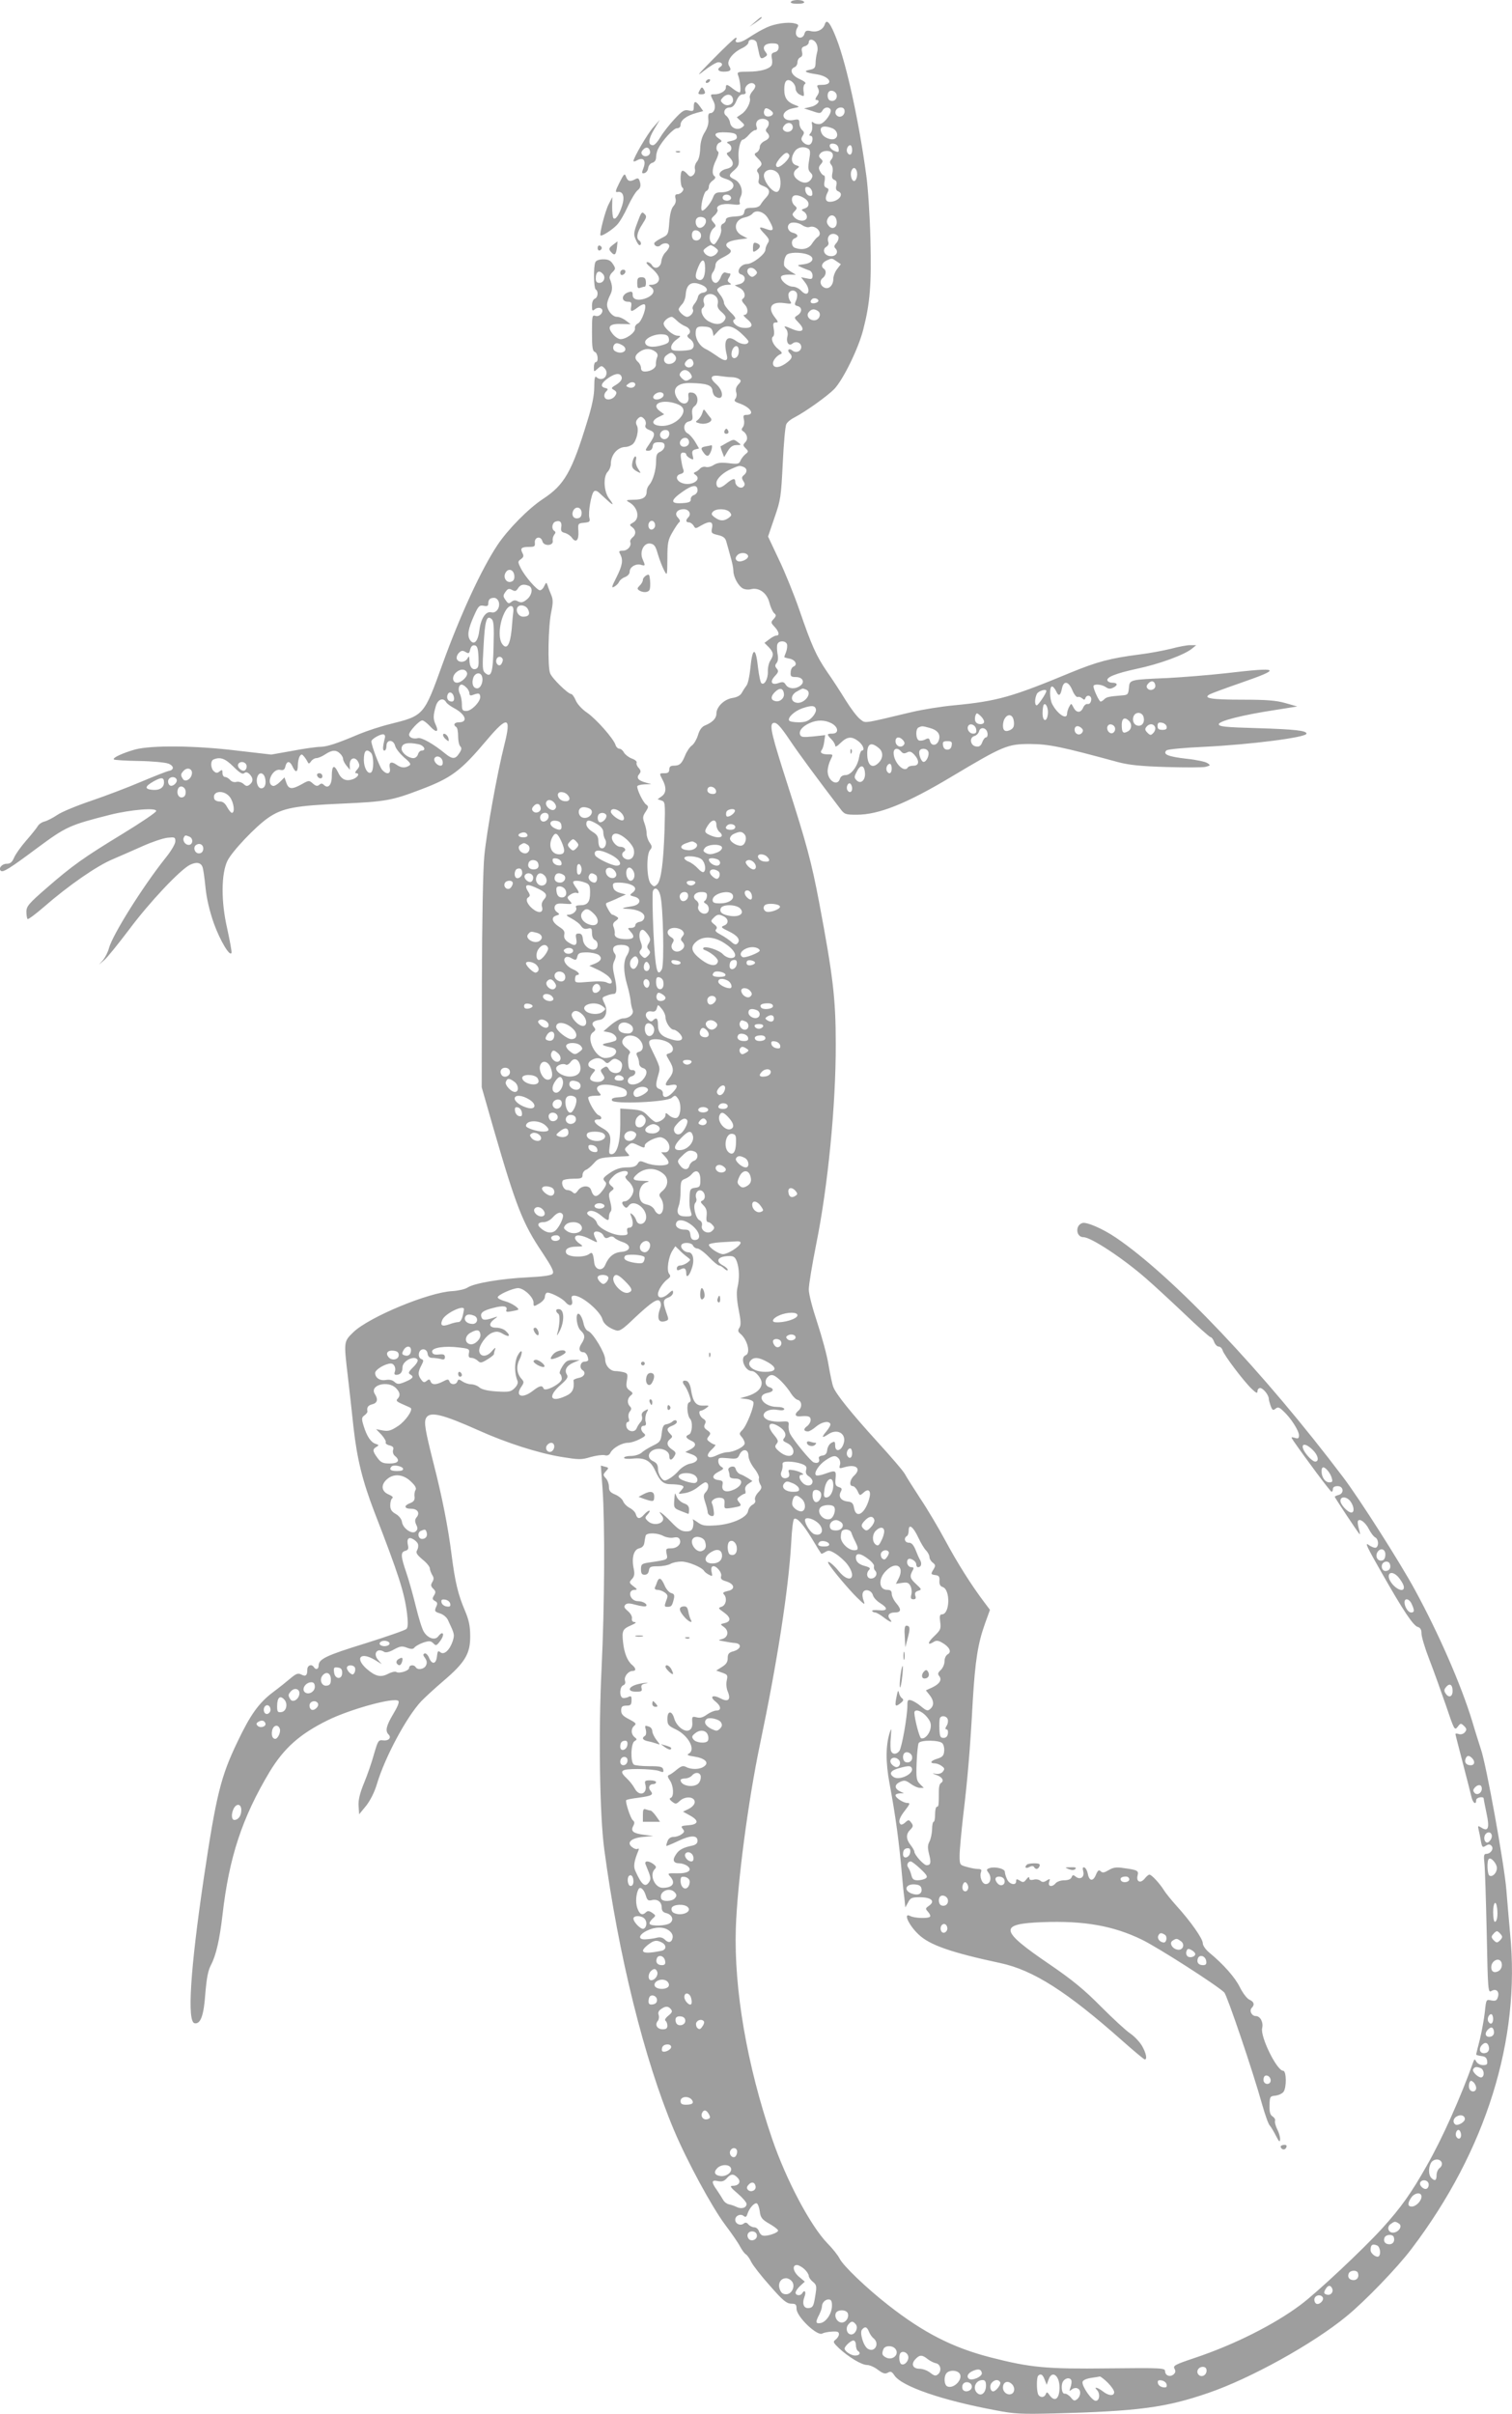 <?xml version="1.0" standalone="no"?>
<!DOCTYPE svg PUBLIC "-//W3C//DTD SVG 20010904//EN"
 "http://www.w3.org/TR/2001/REC-SVG-20010904/DTD/svg10.dtd">
<svg version="1.0" xmlns="http://www.w3.org/2000/svg"
 width="802pt" height="1280pt" viewBox="0 0 802 1280"
 preserveAspectRatio="xMidYMid meet">
<g transform="translate(0,1280) scale(0.1,-0.1)"
fill="#9e9e9e" stroke="none">
<path d="M4195 12790 c-4 -6 10 -10 35 -10 25 0 39 4 35 10 -3 6 -19 10 -35
10 -16 0 -32 -4 -35 -10z"/>
<path d="M4005 12684 l-30 -26 33 22 c17 12 32 23 32 26 0 7 -4 5 -35 -22z"/>
<path d="M4375 12671 c-9 -28 -40 -44 -74 -36 -23 5 -29 2 -34 -14 -6 -25 -35
-28 -44 -5 -3 9 -1 25 5 35 10 16 8 20 -14 25 -34 9 -106 -2 -146 -21 -34 -16
-45 -22 -110 -63 -35 -22 -66 -22 -53 -1 4 5 2 9 -2 9 -5 0 -58 -50 -118 -111
-84 -85 -96 -100 -52 -65 32 25 67 46 77 46 21 0 27 -15 10 -25 -19 -12 -10
-25 18 -25 37 0 44 8 29 31 -15 24 16 67 66 92 21 9 37 24 37 32 0 21 38 19
44 -2 2 -10 7 -33 11 -50 7 -35 12 -38 34 -24 12 8 12 12 2 25 -21 25 -6 46
34 46 29 0 35 -4 35 -21 0 -13 -8 -23 -21 -26 -16 -4 -19 -11 -15 -32 3 -14 3
-31 -2 -38 -13 -20 -61 -33 -124 -33 -51 0 -59 -2 -54 -16 13 -33 18 -94 9
-94 -6 0 -22 9 -36 20 -30 24 -37 25 -37 5 0 -17 -30 -35 -59 -35 -25 0 -25 0
-7 -36 16 -29 6 -64 -17 -64 -9 0 -12 -11 -10 -32 3 -22 -4 -45 -18 -68 -15
-23 -24 -53 -25 -88 -1 -32 -8 -60 -18 -70 -8 -10 -13 -27 -10 -38 3 -12 -1
-26 -10 -33 -12 -10 -18 -9 -32 8 -10 11 -21 18 -26 15 -12 -7 -10 -82 2 -89
14 -9 -7 -35 -27 -35 -11 0 -14 -7 -10 -22 4 -14 0 -29 -11 -41 -11 -12 -19
-43 -22 -86 -5 -65 -6 -66 -42 -84 -21 -10 -38 -23 -38 -27 0 -15 21 -23 33
-11 16 16 47 14 47 -4 0 -8 -9 -22 -19 -32 -11 -10 -21 -31 -23 -48 -3 -34
-35 -47 -50 -21 -5 9 -16 16 -24 16 -10 0 -4 -10 15 -26 43 -36 56 -61 40 -80
-6 -8 -21 -14 -32 -14 -19 0 -20 -1 -3 -13 23 -17 12 -42 -24 -57 -41 -17 -75
-10 -74 16 0 16 -4 20 -18 16 -42 -11 -47 -52 -6 -52 16 0 19 -5 16 -25 -6
-30 1 -31 36 -4 14 11 30 18 35 15 14 -9 -14 -90 -35 -101 -11 -5 -18 -17 -16
-26 4 -22 -51 -61 -80 -57 -11 2 -30 15 -41 31 -28 36 -12 52 51 49 l47 -1
-25 19 c-14 11 -35 20 -47 20 -25 0 -53 35 -53 65 0 11 7 33 16 50 14 27 14
49 -2 88 -3 8 3 23 14 33 18 18 18 21 3 44 -12 19 -25 25 -51 25 -21 0 -38 -6
-42 -15 -11 -24 -9 -138 2 -145 15 -9 12 -42 -5 -49 -9 -3 -15 -18 -15 -37 0
-27 2 -30 15 -19 8 7 22 10 30 6 25 -9 0 -49 -26 -41 -18 6 -19 1 -19 -90 0
-76 3 -97 15 -101 17 -7 21 -54 5 -54 -5 0 -10 -12 -10 -27 0 -26 0 -26 20 -8
19 17 22 17 36 3 10 -10 14 -23 9 -37 -7 -22 -34 -28 -52 -10 -7 7 -11 -8 -11
-53 0 -43 -11 -100 -37 -182 -81 -266 -121 -337 -234 -411 -78 -51 -188 -163
-243 -246 -85 -128 -197 -371 -290 -628 -100 -277 -98 -275 -282 -321 -49 -12
-121 -36 -160 -52 -120 -51 -170 -67 -206 -68 -20 0 -86 -9 -148 -21 l-113
-20 -182 21 c-220 27 -453 29 -540 6 -64 -18 -122 -44 -113 -53 3 -3 63 -7
133 -8 70 -1 141 -8 156 -14 31 -12 32 -34 1 -39 -10 -2 -76 -28 -145 -57 -70
-30 -189 -75 -265 -101 -77 -26 -157 -59 -180 -75 -22 -15 -53 -31 -68 -35
-14 -3 -31 -15 -36 -25 -6 -10 -33 -44 -61 -76 -28 -32 -57 -73 -64 -90 -11
-25 -20 -33 -40 -33 -24 0 -45 -24 -31 -37 11 -11 48 12 194 121 153 113 170
121 387 176 108 27 250 39 243 19 -2 -8 -81 -61 -174 -118 -212 -129 -269
-170 -405 -288 -97 -84 -109 -99 -109 -127 0 -18 3 -35 6 -39 4 -3 43 26 88
65 131 114 280 217 364 252 42 18 115 50 162 71 47 21 104 40 128 43 39 4 42
3 42 -19 0 -14 -23 -53 -55 -92 -119 -150 -277 -402 -297 -474 -5 -21 -20 -49
-31 -63 l-22 -25 29 25 c16 14 74 86 130 160 107 144 270 317 323 344 34 17
58 13 67 -11 4 -9 11 -58 16 -109 6 -60 22 -126 44 -189 33 -92 86 -181 94
-157 2 6 -9 64 -23 129 -33 142 -32 289 1 358 24 50 149 182 217 229 76 52
142 64 392 75 229 10 266 17 415 74 165 62 214 99 353 264 109 129 130 124 93
-23 -39 -154 -94 -460 -107 -591 -7 -70 -12 -342 -13 -673 l-1 -555 63 -220
c120 -414 155 -503 259 -657 50 -76 63 -101 54 -112 -7 -9 -50 -15 -133 -19
-142 -7 -282 -31 -318 -54 -13 -9 -50 -17 -81 -19 -125 -6 -440 -137 -524
-217 -52 -51 -52 -48 -30 -235 8 -70 22 -191 30 -270 19 -168 47 -282 110
-447 130 -335 160 -429 174 -540 6 -50 5 -74 -3 -82 -6 -7 -105 -41 -219 -77
-208 -64 -247 -83 -247 -118 0 -19 -15 -24 -25 -8 -12 19 -35 10 -35 -13 0
-32 -9 -38 -32 -26 -17 9 -27 5 -57 -20 -20 -17 -61 -50 -92 -73 -76 -57 -121
-120 -189 -263 -89 -185 -113 -281 -180 -730 -71 -481 -88 -755 -48 -763 32
-6 49 41 57 157 7 82 14 121 30 152 27 51 46 135 61 264 35 307 104 516 250
760 76 125 158 199 305 272 120 60 357 125 378 104 6 -6 -4 -31 -27 -69 -37
-62 -44 -90 -25 -109 17 -17 0 -35 -29 -31 -25 3 -27 -1 -48 -72 -11 -41 -35
-111 -53 -154 -23 -56 -31 -91 -29 -122 l3 -44 37 45 c22 28 45 73 58 118 43
142 157 354 234 436 17 18 70 67 118 108 115 98 143 145 142 238 0 53 -7 86
-28 135 -36 85 -52 149 -71 298 -18 143 -50 306 -95 481 -45 179 -52 219 -40
242 20 37 85 21 280 -66 144 -65 315 -120 437 -140 93 -15 106 -16 155 -1 29
8 63 13 75 10 15 -4 25 0 32 15 14 25 61 51 93 51 13 0 40 8 61 19 31 16 35
21 22 31 -19 16 -19 40 0 40 11 0 14 7 9 24 -3 13 0 34 6 46 11 20 10 21 -10
10 -14 -8 -19 -17 -15 -30 3 -10 0 -24 -8 -31 -7 -8 -16 -22 -20 -32 -10 -26
-51 -18 -55 11 -2 12 2 22 8 22 7 0 9 8 5 20 -4 12 -1 28 6 36 9 11 9 18 1 26
-17 17 -15 43 3 58 14 11 13 15 -5 27 -18 13 -20 22 -15 53 6 33 4 38 -17 44
-13 3 -32 6 -44 6 -28 0 -54 30 -54 62 0 33 -65 141 -90 150 -11 4 -21 21 -25
42 -4 19 -13 40 -21 47 -24 20 -18 -64 6 -86 24 -22 25 -38 4 -70 -17 -25 -12
-45 11 -45 12 0 25 -21 25 -41 0 -5 -9 -9 -20 -9 -21 0 -29 -33 -10 -45 20
-13 9 -36 -20 -41 -16 -4 -29 -9 -28 -13 5 -46 -5 -67 -41 -83 -82 -38 -98 -3
-27 59 34 30 41 41 33 54 -15 24 -2 48 35 64 l33 14 -35 0 c-29 0 -39 -6 -57
-34 -12 -19 -18 -37 -12 -40 5 -4 9 -15 9 -26 0 -24 -90 -72 -97 -51 -7 18
-21 15 -57 -13 -57 -44 -96 -28 -60 23 14 21 14 25 1 40 -26 28 -30 67 -12
102 9 17 14 37 12 43 -2 7 -12 -3 -22 -22 -17 -34 -17 -92 0 -133 4 -10 -1
-24 -15 -38 -20 -20 -30 -22 -96 -18 -49 3 -80 11 -92 22 -10 9 -30 16 -43 16
-14 0 -34 7 -46 15 -19 13 -22 13 -27 0 -7 -19 -35 -19 -42 0 -5 13 -9 13 -34
0 -37 -19 -59 -19 -66 0 -5 13 -9 13 -21 3 -12 -10 -18 -9 -29 7 -18 24 -18
39 1 75 13 25 13 29 -1 34 -9 4 -14 15 -12 28 4 31 42 31 46 1 2 -16 10 -23
25 -23 12 0 32 -3 45 -6 16 -5 22 -2 22 10 0 13 -7 17 -32 14 -24 -2 -33 1
-36 14 -4 22 66 33 144 23 52 -6 56 -8 51 -31 -3 -18 0 -24 14 -24 10 0 24 -7
33 -15 13 -13 19 -13 50 6 20 12 36 25 36 29 0 5 3 17 7 27 3 10 -3 6 -17 -10
-26 -33 -63 -34 -68 -2 -4 29 38 88 71 99 21 8 34 6 57 -8 33 -19 40 -8 12 17
-10 10 -33 17 -50 17 -38 0 -43 21 -9 46 17 12 17 15 4 10 -52 -18 -67 -18
-73 -1 -9 23 7 36 63 50 53 14 77 10 69 -11 -4 -10 3 -12 27 -7 18 3 33 7 35
8 9 7 -34 36 -68 45 -22 6 -40 15 -40 21 0 13 78 48 108 49 30 0 82 -48 82
-77 0 -22 1 -22 30 -5 16 9 30 25 30 34 0 9 4 20 10 23 11 7 81 -27 99 -49 22
-26 42 -20 35 9 -5 20 -2 25 12 25 41 0 139 -83 150 -127 6 -23 34 -45 71 -57
19 -6 36 5 95 62 96 90 127 110 139 91 5 -8 6 -21 3 -29 -22 -59 -13 -87 25
-75 19 6 19 8 5 47 -19 56 -18 67 11 78 14 5 25 17 25 26 0 15 -3 14 -23 -4
-28 -27 -57 -29 -57 -4 0 21 27 62 52 80 15 11 16 17 7 28 -14 18 -4 89 18
123 l15 23 22 -21 c11 -12 30 -28 41 -36 20 -15 20 -15 1 -30 -11 -8 -28 -15
-38 -15 -10 0 -18 -7 -18 -15 0 -12 4 -13 19 -6 21 12 31 5 31 -21 0 -28 17
-13 30 28 15 44 6 84 -19 84 -22 0 -45 25 -36 40 10 15 55 12 61 -5 4 -8 14
-15 23 -15 9 0 37 -20 61 -45 24 -25 48 -45 54 -45 5 0 18 -7 28 -17 10 -9 18
-12 18 -6 0 5 -11 16 -25 23 -45 24 -26 50 35 50 22 0 30 -6 39 -31 13 -38 14
-90 2 -139 -5 -23 -3 -63 7 -114 12 -59 13 -83 4 -96 -9 -14 -8 -21 4 -31 39
-32 57 -105 29 -115 -32 -13 -4 -84 33 -84 20 0 52 -39 52 -63 0 -30 -27 -55
-76 -70 l-39 -11 33 -4 c18 -2 35 -9 38 -16 7 -18 -35 -125 -58 -148 -18 -18
-18 -21 -4 -37 9 -10 16 -25 16 -34 0 -18 -58 -47 -92 -47 -11 0 -36 -7 -55
-16 -48 -24 -66 -5 -28 30 15 14 24 26 18 26 -5 0 -18 6 -28 14 -17 12 -17 16
-6 30 12 15 11 19 -7 32 -17 11 -20 19 -13 33 7 13 5 20 -10 29 -19 12 -27 42
-11 42 5 0 17 6 28 14 18 13 17 14 -15 13 -39 -2 -56 19 -66 86 -3 21 -13 41
-21 44 -22 8 -29 -4 -13 -23 7 -9 19 -32 25 -51 10 -28 10 -35 -1 -39 -15 -6
-10 -71 6 -88 15 -17 10 -76 -6 -82 -22 -9 -18 -19 11 -33 30 -13 27 -31 -7
-48 l-24 -12 33 -12 c43 -15 39 -41 -8 -50 -19 -4 -45 -20 -60 -37 -22 -26
-59 -52 -74 -52 -15 0 -36 35 -36 61 0 22 -7 32 -25 41 -34 15 -30 49 7 62 35
12 78 -6 78 -34 0 -25 12 -26 27 -1 10 16 8 22 -12 35 -28 19 -32 38 -10 56
13 11 13 14 0 27 -21 21 -19 32 10 43 14 5 25 14 25 20 0 12 -13 13 -25 1 -6
-5 -19 -11 -30 -13 -16 -2 -21 -13 -25 -48 -5 -41 -9 -47 -46 -65 -23 -11 -51
-28 -61 -38 -11 -9 -35 -17 -56 -17 -20 0 -37 -4 -37 -10 0 -5 21 -7 48 -4 60
6 92 -10 116 -61 28 -61 44 -75 87 -75 20 0 45 -3 54 -6 14 -6 14 -8 -2 -27
-18 -20 -18 -20 20 -14 21 3 51 17 68 31 17 14 35 26 40 26 19 0 21 -31 4 -50
-15 -16 -15 -23 -4 -57 7 -21 13 -45 13 -53 1 -8 9 -16 18 -18 14 -3 17 2 14
26 -2 16 -6 34 -9 39 -10 16 19 35 45 31 18 -2 23 -9 21 -31 -2 -28 -1 -28 40
-22 51 9 53 10 36 31 -11 14 -11 18 6 30 10 8 22 14 26 14 4 0 5 8 2 19 -3 12
3 24 16 33 l22 15 -23 15 c-13 8 -31 18 -41 21 -11 4 -21 16 -24 26 -3 13 -11
17 -24 14 -13 -4 -18 -11 -15 -20 3 -8 6 -21 6 -29 0 -9 11 -14 30 -14 44 0
41 -35 -4 -57 -43 -20 -70 -11 -64 22 4 20 1 24 -20 27 -37 4 -38 25 -1 44 28
14 30 18 16 26 -9 5 -17 18 -17 30 0 19 4 20 51 16 46 -5 52 -3 61 18 16 35
48 32 48 -5 0 -16 13 -44 30 -66 17 -21 28 -45 26 -52 -3 -8 0 -22 6 -33 10
-16 9 -23 -10 -43 -13 -14 -20 -30 -17 -40 4 -10 -1 -19 -14 -26 -11 -6 -21
-21 -23 -33 -5 -34 -84 -70 -169 -76 -62 -4 -74 -2 -101 18 -17 12 -28 17 -23
11 4 -7 4 -23 1 -37 -5 -19 -13 -24 -37 -24 -24 0 -42 11 -79 50 -44 46 -79
71 -50 35 31 -38 -39 -65 -75 -29 -15 15 -15 18 1 35 9 11 13 19 8 19 -5 0
-17 -9 -27 -20 -22 -26 -37 -25 -44 0 -3 12 -18 27 -34 35 -15 8 -30 24 -34
35 -4 11 -22 27 -41 35 -27 11 -34 20 -34 41 0 15 -7 36 -17 46 -15 17 -15 19
1 37 16 17 16 19 -5 24 l-22 6 9 -122 c13 -180 11 -622 -5 -951 -17 -344 -10
-781 14 -961 75 -562 213 -1118 370 -1490 69 -164 202 -409 271 -501 34 -45
70 -97 79 -115 10 -19 24 -38 31 -42 7 -4 20 -22 29 -41 9 -18 53 -75 99 -126
68 -78 88 -94 112 -95 25 0 29 -4 29 -27 0 -42 111 -148 137 -131 7 4 30 9 51
10 29 2 37 -1 37 -14 0 -8 -8 -21 -17 -28 -16 -12 -14 -16 17 -46 51 -47 120
-89 149 -89 13 0 39 -11 57 -25 27 -20 38 -24 53 -16 15 9 22 6 35 -14 38 -58
251 -132 536 -185 102 -20 138 -21 310 -17 451 12 593 31 820 109 222 76 555
260 732 406 98 80 270 258 346 359 394 520 578 1108 522 1670 -5 54 -14 159
-20 233 -11 135 -107 667 -135 745 -7 22 -28 87 -45 145 -58 192 -178 467
-305 700 -80 147 -293 481 -379 595 -423 560 -907 1070 -1209 1274 -70 47
-154 83 -176 76 -39 -12 -34 -75 6 -75 40 0 211 -113 332 -219 36 -31 125
-113 199 -183 74 -71 138 -128 143 -128 5 0 14 -11 19 -25 5 -14 16 -25 24
-25 8 0 18 -9 21 -20 8 -27 114 -166 154 -204 24 -23 31 -26 31 -13 0 9 6 17
14 17 16 0 46 -37 46 -57 0 -6 5 -24 10 -38 9 -23 13 -25 25 -15 13 11 20 9
41 -11 40 -36 84 -105 84 -129 0 -17 -4 -20 -22 -14 -21 6 -21 5 -8 -15 65
-94 196 -270 203 -271 4 0 7 7 7 15 0 9 9 15 25 15 32 0 36 -39 5 -47 -11 -3
-20 -7 -20 -10 0 -4 119 -184 131 -197 4 -5 3 7 -3 27 -6 21 -8 40 -4 44 11
12 40 -11 58 -47 10 -19 24 -38 33 -42 17 -10 20 -44 4 -54 -6 -3 -24 3 -39
14 -23 17 -9 -11 68 -146 117 -206 169 -283 193 -289 13 -4 19 -14 19 -35 0
-16 18 -77 41 -136 23 -59 62 -168 88 -243 45 -133 46 -136 63 -115 15 20 17
20 34 4 14 -14 15 -20 4 -33 -7 -9 -21 -13 -31 -10 -11 4 -19 4 -19 0 0 -3 18
-72 39 -153 21 -81 42 -162 46 -180 7 -32 25 -45 25 -17 0 15 40 22 40 8 0 -5
7 -39 15 -78 17 -78 9 -99 -27 -76 -19 12 -20 11 -15 -11 3 -12 9 -40 12 -60
6 -33 9 -36 26 -25 14 9 21 9 30 0 15 -15 -4 -43 -28 -43 -12 0 -14 -10 -9
-53 3 -28 8 -195 12 -369 6 -304 7 -316 25 -305 25 15 44 -3 34 -33 -6 -18
-12 -21 -35 -17 -27 6 -27 6 -34 -61 -4 -37 -16 -101 -26 -144 -11 -42 -20
-79 -20 -82 0 -2 12 -6 28 -8 19 -2 28 -9 30 -25 3 -19 -1 -23 -22 -23 -14 0
-29 8 -35 18 -9 16 -10 16 -17 -3 -65 -183 -165 -407 -246 -548 -81 -144 -138
-224 -236 -332 -100 -110 -346 -341 -432 -405 -141 -106 -356 -214 -567 -284
-101 -34 -112 -40 -103 -56 7 -13 5 -21 -5 -30 -19 -16 -45 -6 -45 17 0 17
-18 18 -300 15 -331 -4 -414 4 -625 58 -202 52 -355 130 -543 277 -113 88
-240 209 -259 248 -8 16 -37 53 -64 80 -90 93 -218 334 -293 553 -134 391
-203 794 -193 1117 8 241 66 681 129 980 91 434 151 819 165 1068 3 65 10 120
15 123 15 9 45 -24 95 -105 25 -42 47 -77 49 -79 1 -2 11 2 22 9 16 10 25 9
55 -10 19 -12 47 -37 61 -55 55 -73 13 -108 -45 -37 -30 38 -69 66 -53 38 18
-30 107 -136 149 -177 41 -40 45 -42 36 -18 -6 15 -8 35 -4 43 8 23 46 14 53
-13 3 -12 20 -31 38 -42 44 -27 41 -43 -7 -38 -22 2 -37 0 -35 -4 3 -5 10 -8
16 -8 6 0 26 -11 44 -25 36 -28 53 -33 34 -10 -16 19 -4 35 25 35 35 0 38 15
10 48 -14 16 -25 39 -25 51 0 15 -6 21 -24 21 -45 0 -49 59 -6 101 52 53 99
25 67 -40 l-15 -29 33 5 c27 4 35 1 44 -16 6 -11 9 -32 5 -46 -5 -19 -2 -25
11 -25 12 0 15 5 10 19 -4 14 0 21 15 26 20 6 19 8 -10 35 -33 30 -36 41 -20
71 9 15 7 19 -5 19 -18 0 -30 24 -20 40 9 14 45 -6 45 -25 0 -8 4 -15 9 -15
17 0 22 18 12 37 -6 10 -17 35 -25 56 -11 26 -21 37 -35 37 -22 0 -29 24 -11
35 6 3 10 17 10 30 0 38 24 20 51 -38 13 -28 32 -60 42 -69 9 -10 17 -25 17
-34 0 -9 8 -23 18 -30 14 -11 15 -16 5 -33 -17 -28 -17 -29 10 -33 17 -2 22
-9 20 -30 -1 -18 4 -29 17 -33 42 -13 39 -145 -4 -145 -11 0 -13 -10 -9 -40 5
-36 2 -43 -30 -74 -37 -34 -40 -54 -6 -33 15 10 25 9 46 -3 39 -22 52 -49 31
-61 -11 -6 -18 -22 -18 -38 0 -15 -9 -36 -20 -46 -15 -14 -17 -21 -9 -31 17
-20 4 -42 -35 -61 l-35 -16 20 -25 c22 -28 24 -53 7 -70 -17 -17 -22 -15 -55
12 -15 13 -37 26 -49 30 -18 5 -21 2 -21 -26 0 -60 -30 -227 -43 -243 -16 -19
-36 -19 -44 1 -3 8 -4 41 -1 72 4 47 3 52 -5 27 -22 -67 -23 -158 -2 -270 32
-172 51 -310 67 -495 3 -36 8 -87 12 -114 l5 -50 15 27 c12 24 20 27 62 27 60
0 83 -20 50 -44 -21 -15 -22 -16 -6 -34 9 -10 14 -22 10 -25 -10 -11 -82 -8
-104 3 -40 22 -11 -46 43 -97 58 -56 172 -96 434 -152 174 -37 354 -152 646
-411 62 -55 116 -100 120 -100 14 0 8 32 -14 71 -12 21 -40 51 -62 66 -23 15
-93 80 -156 143 -88 89 -151 141 -271 223 -269 183 -274 216 -38 225 219 8
373 -19 524 -92 82 -39 402 -244 439 -281 15 -16 152 -418 201 -595 15 -52 32
-102 40 -110 7 -8 22 -33 33 -55 17 -33 21 -36 22 -17 0 13 -7 37 -16 53 -8
17 -13 36 -11 43 3 7 -3 17 -13 24 -13 8 -17 23 -16 59 1 46 2 48 31 51 17 2
36 11 43 20 17 23 16 112 -2 112 -33 0 -123 182 -111 227 7 30 -10 63 -34 63
-22 0 -36 29 -21 44 16 16 12 32 -13 43 -13 6 -35 35 -50 65 -25 52 -88 123
-161 183 -21 17 -36 39 -36 51 0 24 -63 114 -139 198 -27 30 -58 68 -67 83
-23 37 -66 83 -77 83 -5 0 -17 -10 -26 -22 -22 -26 -45 -16 -37 17 7 26 0 30
-76 40 -36 6 -54 3 -77 -11 -24 -14 -33 -16 -43 -6 -9 9 -15 5 -25 -19 -15
-37 -36 -34 -43 6 -3 16 -11 30 -18 33 -9 3 -11 -3 -6 -22 7 -30 -17 -46 -41
-26 -12 10 -16 9 -21 -4 -4 -10 -18 -16 -39 -16 -18 0 -38 -7 -45 -15 -19 -23
-43 -19 -35 6 6 18 5 19 -13 8 -15 -10 -24 -10 -34 -1 -8 6 -24 9 -36 5 -15
-3 -22 -1 -22 8 -1 9 -6 7 -16 -6 -12 -16 -18 -18 -34 -7 -17 10 -20 10 -20
-3 0 -25 -36 -17 -48 10 -7 14 -12 32 -12 40 0 16 -51 29 -80 20 -18 -6 -19
-9 -6 -26 18 -26 9 -59 -15 -59 -20 0 -35 39 -25 65 4 11 -1 15 -17 15 -12 0
-39 5 -59 11 -37 10 -38 11 -38 60 0 28 9 123 19 212 23 190 37 351 51 612 13
212 27 301 65 407 l26 72 -30 40 c-68 90 -142 207 -206 326 -37 69 -97 170
-134 225 -36 55 -72 112 -80 127 -7 15 -74 93 -149 175 -137 151 -218 251
-232 289 -5 12 -16 63 -25 115 -8 52 -36 153 -60 226 -26 78 -45 151 -45 176
0 25 18 132 39 238 62 305 105 738 104 1064 0 239 -14 357 -88 750 -41 216
-68 315 -168 626 -82 255 -96 312 -78 324 17 10 37 -10 94 -95 42 -63 149
-208 263 -357 23 -31 28 -33 89 -33 116 0 264 59 501 201 278 166 298 174 419
174 100 -1 164 -14 465 -96 57 -15 119 -22 256 -26 100 -3 194 -3 209 1 26 7
27 8 9 20 -10 7 -61 18 -112 23 -95 11 -126 23 -105 44 6 6 91 14 199 19 248
12 544 50 544 70 0 16 -62 23 -260 29 -171 5 -205 8 -205 21 0 17 125 49 303
76 l113 18 -63 18 c-49 14 -100 18 -228 18 -168 0 -212 8 -172 29 12 6 85 33
163 60 222 77 210 85 -81 51 -91 -10 -228 -21 -305 -25 -205 -9 -203 -8 -207
-53 -3 -33 -6 -37 -33 -39 -74 -6 -85 -9 -97 -20 -6 -7 -16 -13 -20 -13 -8 0
-38 65 -38 81 0 14 43 11 65 -4 16 -11 25 -11 42 -2 25 13 20 25 -8 25 -10 0
-20 4 -24 10 -11 18 41 39 156 64 119 25 252 74 292 107 l22 18 -30 0 c-16 1
-63 -8 -104 -19 -41 -10 -115 -24 -165 -30 -157 -20 -227 -39 -366 -96 -313
-130 -390 -152 -621 -174 -65 -6 -164 -22 -220 -35 -273 -65 -246 -61 -277
-38 -15 11 -49 56 -77 101 -27 44 -71 112 -98 150 -58 85 -82 139 -147 328
-28 81 -77 202 -109 268 l-57 121 34 100 c33 94 35 111 44 289 5 104 13 197
19 207 5 11 24 26 42 35 60 31 176 114 212 151 47 49 129 216 154 316 36 140
44 238 38 477 -3 124 -13 277 -22 340 -38 281 -103 582 -157 722 -33 86 -53
111 -63 79z m-45 -102 c7 -12 9 -32 4 -47 -4 -15 -8 -40 -8 -57 -1 -25 -6 -30
-31 -35 -37 -7 -24 -15 37 -24 71 -11 94 -56 27 -56 -26 0 -28 -2 -20 -18 7
-14 6 -25 -5 -40 -9 -13 -11 -22 -5 -22 28 0 7 -28 -26 -36 l-38 -9 44 -14
c39 -14 44 -13 53 2 10 19 33 23 43 7 10 -16 -28 -70 -53 -77 -12 -3 -28 0
-36 6 -11 9 -12 6 -8 -14 2 -14 -1 -32 -8 -40 -9 -10 -9 -15 -1 -15 17 0 13
-40 -5 -47 -8 -3 -23 2 -32 11 -13 13 -14 20 -5 35 10 15 9 22 -2 31 -8 7 -15
23 -15 36 0 21 -3 23 -30 18 -18 -4 -36 -1 -45 6 -23 19 -1 48 42 56 36 7 36
7 13 16 -44 16 -60 38 -60 83 0 29 5 45 15 49 18 7 45 -19 45 -44 0 -11 9 -24
19 -30 27 -14 28 -14 23 19 -2 16 1 32 8 36 8 5 -3 14 -29 26 -43 19 -56 51
-26 63 8 3 15 15 15 26 0 11 7 23 15 26 10 4 13 14 9 29 -4 18 -1 25 15 30 12
3 21 13 21 21 0 21 28 17 40 -7z m-325 -220 c4 -6 -2 -20 -13 -32 -11 -12 -17
-28 -15 -35 8 -21 -17 -70 -44 -87 l-25 -17 22 -21 c21 -19 22 -21 5 -33 -24
-17 -59 -3 -63 27 -2 13 -11 28 -20 35 -20 15 -9 44 18 44 15 0 26 11 36 35 9
23 21 35 34 35 13 0 18 5 14 15 -12 30 35 61 51 34z m433 -53 c4 -21 -14 -37
-35 -29 -14 5 -18 35 -6 47 12 12 38 1 41 -18z m-550 -23 c4 -28 -34 -42 -55
-20 -13 12 -12 16 2 31 22 22 49 17 53 -11z m212 -74 c0 -15 -30 -23 -42 -11
-6 6 -8 18 -4 27 4 13 10 14 26 5 11 -6 20 -15 20 -21z m380 11 c0 -24 -26
-38 -42 -22 -16 16 -2 42 22 42 13 0 20 -7 20 -20z m-404 -55 c4 -8 1 -22 -6
-31 -10 -11 -10 -18 -2 -26 19 -19 14 -34 -13 -46 -14 -7 -25 -20 -25 -31 0
-11 -7 -24 -16 -29 -15 -8 -15 -11 5 -31 25 -25 26 -34 6 -51 -11 -9 -12 -16
-5 -25 6 -7 8 -24 5 -37 -5 -19 -1 -25 25 -35 34 -13 38 -34 13 -61 -10 -10
-23 -27 -28 -36 -7 -12 -22 -18 -47 -18 -30 0 -37 -4 -40 -21 -3 -19 -11 -22
-50 -25 -34 -2 -48 -7 -48 -18 0 -8 -7 -17 -15 -20 -9 -4 -13 -14 -10 -28 3
-12 -4 -35 -16 -55 -18 -30 -22 -32 -35 -19 -17 17 -10 60 12 79 13 10 12 14
-1 29 -15 17 -15 20 5 38 12 11 19 25 16 30 -12 21 24 35 74 29 39 -5 48 -3
44 8 -3 7 -1 22 5 33 15 29 -1 75 -32 90 -34 16 -34 23 -1 51 21 19 25 29 22
59 -5 42 8 102 23 102 5 0 19 11 31 25 12 14 27 25 34 25 8 0 11 6 8 15 -10
25 4 45 31 45 14 0 28 -7 31 -15z m129 -30 c0 -22 -31 -33 -48 -16 -7 7 -6 15
3 26 17 21 45 15 45 -10z m209 -5 c27 -10 36 -43 15 -55 -17 -11 -58 4 -69 25
-20 37 4 49 54 30z m-506 -43 c3 -12 -5 -19 -28 -24 -26 -5 -29 -8 -16 -15 20
-11 21 -37 0 -45 -13 -5 -12 -9 7 -29 27 -29 19 -52 -20 -60 -16 -4 -31 -14
-34 -24 -3 -13 5 -20 34 -29 66 -20 44 -71 -29 -71 -24 0 -32 -6 -40 -27 -11
-31 -51 -77 -59 -69 -11 10 9 97 23 103 8 3 14 13 14 24 0 10 9 24 21 32 13 9
16 17 10 22 -17 10 -13 47 8 88 10 20 15 40 10 43 -15 9 -10 41 8 48 14 6 14
9 -5 22 -33 23 -17 35 41 32 40 -2 53 -7 55 -21z m540 -64 c3 -20 0 -22 -20
-14 -32 12 -38 44 -6 39 15 -2 24 -11 26 -25z m72 -8 c0 -26 -14 -33 -25 -15
-9 14 1 40 15 40 5 0 10 -11 10 -25z m-232 6 c10 -6 11 -20 4 -59 -7 -42 -6
-54 7 -67 12 -12 13 -19 5 -33 -15 -24 -41 -27 -69 -8 -29 19 -32 44 -8 61 15
11 15 13 -5 19 -26 9 -29 41 -6 74 15 22 48 28 72 13z m128 -26 c4 -8 1 -22
-6 -30 -10 -12 -10 -18 0 -30 7 -8 9 -26 5 -43 -4 -22 -2 -31 11 -36 11 -4 14
-13 10 -30 -4 -16 -1 -26 9 -30 36 -14 3 -56 -44 -56 -23 0 -27 20 -11 50 7
14 6 20 -6 24 -12 5 -15 14 -10 36 3 17 1 30 -4 30 -5 0 -14 9 -20 21 -9 16
-8 24 3 37 13 15 13 19 1 30 -12 11 -12 17 -3 28 15 19 58 18 65 -1z m-230 -6
c10 -17 -53 -76 -66 -63 -8 8 -3 20 15 43 29 33 40 38 51 20z m358 -85 c7 -19
-1 -54 -14 -54 -12 0 -21 31 -15 51 8 23 21 24 29 3z m-420 -10 c22 -21 21
-93 -1 -101 -19 -7 -60 37 -70 76 -10 38 40 56 71 25z m184 -102 c3 -19 -1
-23 -15 -20 -10 2 -19 14 -21 26 -3 19 1 23 15 20 10 -2 19 -14 21 -26z m-431
-28 c5 -15 -20 -24 -37 -14 -7 4 -9 13 -5 19 8 14 37 11 42 -5z m411 -31 c2
-15 -4 -23 -19 -28 -20 -7 -20 -8 -6 -17 10 -5 17 -18 17 -28 0 -25 -41 -27
-65 -4 -14 15 -15 18 0 34 14 15 14 18 0 30 -18 15 -20 47 -2 53 22 8 72 -18
75 -40z m-216 -78 c38 -64 36 -76 -12 -58 -37 14 -38 7 -3 -29 23 -25 26 -32
15 -48 -7 -11 -12 -26 -12 -34 0 -23 -68 -76 -98 -76 -36 0 -61 -46 -31 -55
29 -9 24 -43 -7 -51 l-27 -7 27 -14 c26 -14 35 -46 15 -58 -7 -5 -3 -15 11
-30 21 -22 19 -55 -4 -55 -6 0 3 -11 19 -24 36 -30 25 -49 -25 -44 -35 3 -66
37 -43 45 8 3 0 17 -22 37 -19 19 -35 41 -35 51 0 9 -9 29 -21 43 -19 25 -19
27 -3 39 10 7 29 13 43 13 20 0 23 2 11 10 -12 8 -13 13 -2 30 7 11 8 20 3 20
-5 0 -15 2 -23 5 -8 3 -18 -6 -25 -25 -6 -16 -18 -30 -26 -30 -22 0 -31 38
-15 57 7 9 13 26 13 37 0 14 12 27 34 38 51 26 58 36 35 52 -27 21 -6 38 54
46 l47 6 -27 14 c-52 25 -44 85 12 97 16 3 35 12 41 20 19 23 60 11 81 -22z
m366 -18 c4 -34 -25 -49 -44 -22 -10 13 -10 23 -3 37 15 27 43 18 47 -15z
m-695 9 c8 -21 -17 -50 -37 -43 -16 6 -22 38 -9 50 11 12 41 7 46 -7z m514
-31 c12 -8 28 -12 36 -9 36 13 75 -34 44 -53 -7 -4 -20 -20 -30 -35 -17 -28
-53 -36 -91 -22 -20 8 -21 43 -1 50 23 9 18 23 -10 30 -24 6 -34 32 -18 47 11
12 48 8 70 -8z m-539 -49 c4 -21 -14 -37 -35 -29 -14 5 -18 35 -6 47 12 12 38
1 41 -18z m729 -11 c3 -9 -2 -24 -11 -34 -12 -13 -13 -20 -5 -28 20 -20 2 -45
-28 -41 -32 3 -44 36 -19 50 8 5 13 15 10 23 -9 23 3 45 26 45 11 0 23 -7 27
-15z m-652 -59 c16 -12 17 -16 6 -30 -7 -9 -21 -16 -31 -16 -10 0 -24 7 -31
16 -11 14 -10 18 6 30 10 8 22 14 25 14 3 0 15 -6 25 -14z m490 -36 c40 -15
29 -44 -20 -51 -39 -5 -39 -5 -15 -16 14 -6 33 -14 43 -17 9 -3 17 -15 17 -27
0 -19 -4 -21 -31 -15 l-30 6 20 -26 c36 -45 17 -85 -20 -45 -11 12 -31 21 -44
21 -28 0 -68 35 -62 53 2 7 21 11 42 11 l37 -1 -31 19 c-17 11 -32 25 -32 31
-2 21 3 42 13 55 13 15 76 16 113 2z m153 -36 l22 -15 -20 -26 c-11 -14 -20
-38 -20 -53 0 -32 -23 -55 -45 -46 -24 9 -30 37 -12 51 19 14 22 40 7 50 -17
11 -11 31 13 43 30 14 29 14 55 -4z m-698 -37 c0 -46 -14 -69 -36 -60 -18 7
-18 25 0 68 20 48 36 44 36 -8z m269 -11 c9 -10 8 -16 -4 -26 -13 -11 -19 -11
-32 2 -16 17 -10 38 11 38 8 0 19 -6 25 -14z m-810 -20 c15 -18 3 -46 -20 -46
-13 0 -19 7 -19 23 0 37 18 48 39 23z m526 -58 c31 -14 33 -36 3 -40 -13 -2
-24 -11 -26 -23 -2 -11 -11 -28 -19 -37 -8 -9 -12 -22 -8 -28 8 -13 -12 -40
-31 -40 -14 0 -44 27 -44 40 0 5 8 16 17 26 10 9 19 33 20 51 4 59 33 76 88
51z m502 -44 c3 -8 1 -26 -5 -39 -9 -19 -8 -24 9 -28 25 -7 24 -33 -1 -49 -19
-12 -19 -13 7 -40 37 -38 20 -55 -32 -34 -46 20 -51 20 -35 1 7 -8 10 -25 7
-37 -9 -33 7 -56 26 -40 19 16 47 5 47 -18 0 -23 -28 -34 -47 -19 -17 15 -31
3 -15 -13 19 -19 14 -31 -23 -57 -36 -24 -65 -23 -65 3 0 16 22 42 42 49 9 3
4 12 -13 25 -29 23 -43 58 -28 68 5 3 7 21 3 40 -5 28 -3 34 11 34 14 0 14 3
-4 26 -42 53 -21 86 47 77 42 -6 44 -5 31 14 -6 11 -9 28 -6 37 8 20 36 21 44
0z m-427 -19 c7 -8 10 -24 7 -36 -4 -15 2 -28 21 -44 22 -20 25 -27 16 -42
-15 -24 -46 -28 -83 -8 -33 16 -52 62 -32 74 6 4 9 15 5 24 -15 41 37 66 66
32z m541 -20 c0 -5 -9 -11 -21 -13 -20 -3 -27 8 -13 22 10 9 34 3 34 -9z m-3
-54 c20 -12 10 -45 -14 -49 -29 -4 -51 23 -34 43 14 17 29 19 48 6z m-748 -51
c12 -12 32 -25 45 -30 26 -10 33 -34 14 -45 -6 -5 -3 -13 10 -22 25 -17 28
-48 5 -57 -9 -3 -36 -6 -60 -6 -37 0 -44 3 -44 19 0 11 12 29 28 40 25 19 25
20 6 21 -25 0 -74 43 -74 64 0 14 25 35 43 36 4 0 16 -9 27 -20z m190 -58 l5
-24 24 26 c35 37 72 34 121 -10 22 -20 40 -40 40 -44 0 -20 -36 -19 -64 1 -50
37 -71 7 -51 -73 9 -36 -10 -37 -56 -3 -19 13 -44 29 -55 34 -30 13 -54 50
-54 82 0 34 8 40 49 37 27 -2 36 -8 41 -26z m-232 -39 c3 -18 -4 -24 -35 -33
-50 -15 -87 -10 -91 13 -4 22 50 48 93 44 22 -1 31 -8 33 -24z m-243 -36 c33
-25 -8 -51 -44 -28 -16 11 -8 41 12 41 7 0 21 -6 32 -13z m613 -38 c-4 -33
-38 -39 -38 -7 0 28 20 52 33 39 5 -5 7 -19 5 -32z m-443 7 c13 -9 16 -19 10
-32 -4 -10 -7 -27 -6 -36 2 -19 -27 -38 -58 -38 -14 0 -21 6 -21 19 0 10 -7
24 -15 31 -21 18 -19 36 7 54 28 20 58 20 83 2z m105 -21 c16 -19 -3 -45 -32
-45 -27 0 -35 30 -13 46 24 18 30 17 45 -1z m98 -38 c4 -21 -25 -34 -40 -19
-8 8 -8 16 2 27 16 19 34 15 38 -8z m-14 -60 c8 -14 8 -20 -4 -27 -21 -13 -26
-12 -45 6 -12 13 -13 19 -4 30 15 19 38 14 53 -9z m-366 -19 c2 -11 -9 -25
-28 -37 -29 -17 -30 -20 -13 -29 14 -9 16 -15 7 -29 -14 -23 -50 -29 -57 -9
-4 9 0 22 8 30 12 12 11 15 -6 19 -28 7 -20 27 21 55 38 25 63 25 68 0z m582
2 c14 0 32 -4 40 -10 12 -7 12 -12 -4 -29 -12 -13 -15 -27 -11 -41 4 -11 2
-27 -4 -34 -9 -11 -5 -16 21 -25 60 -21 85 -61 37 -61 -16 0 -18 -5 -13 -25 3
-14 1 -31 -5 -39 -8 -10 -9 -16 -2 -21 24 -14 31 -43 15 -59 -14 -15 -14 -18
1 -33 16 -16 16 -18 -2 -32 -10 -9 -22 -24 -26 -35 -7 -16 -14 -18 -62 -12
-42 5 -61 2 -80 -10 -14 -9 -32 -13 -41 -10 -8 3 -22 0 -30 -8 -7 -8 -19 -17
-26 -19 -10 -4 -10 -8 1 -15 37 -26 -23 -62 -72 -43 -32 12 -36 41 -6 48 14 4
18 11 14 22 -4 9 -9 33 -12 54 -5 30 -2 37 11 37 9 0 16 -4 16 -10 0 -5 9 -14
20 -20 19 -10 20 -9 14 15 -5 21 -2 27 14 32 l20 5 -20 34 c-11 19 -29 39 -39
45 -28 14 -25 57 4 64 20 5 23 11 19 37 -3 22 0 35 12 44 26 19 18 68 -12 72
-20 3 -23 0 -20 -25 4 -37 -33 -45 -56 -11 -37 52 -9 89 67 87 86 -2 112 -11
116 -39 1 -14 8 -28 15 -32 44 -29 49 26 5 65 -38 33 -30 51 20 43 20 -3 47
-6 61 -6z m-516 -50 c-6 -6 -19 -8 -29 -4 -17 7 -17 8 1 21 21 15 45 0 28 -17z
m156 -44 c0 -17 -34 -31 -50 -21 -16 10 8 35 31 35 11 0 19 -6 19 -14z m68
-47 c38 -13 47 -35 27 -65 -22 -33 -70 -56 -113 -52 -46 4 -49 27 -8 47 l29
14 -23 17 c-51 38 11 66 88 39z m-169 -83 c6 -7 9 -21 5 -30 -4 -11 2 -19 20
-26 33 -12 33 -26 1 -73 -24 -35 -25 -37 -6 -37 13 0 21 8 23 23 2 17 10 22
33 22 23 0 30 -4 30 -20 0 -11 -10 -24 -22 -30 -19 -8 -23 -18 -23 -51 0 -46
-16 -101 -36 -125 -8 -8 -14 -24 -14 -35 0 -31 -20 -44 -70 -44 -38 -1 -42 -2
-25 -12 49 -26 62 -88 23 -109 -20 -11 -20 -13 -5 -24 21 -15 22 -39 2 -55 -9
-7 -14 -18 -12 -24 8 -21 -14 -46 -39 -46 -21 0 -23 -3 -14 -19 16 -31 12 -58
-20 -122 -26 -51 -28 -59 -12 -50 11 6 22 17 26 26 3 8 17 20 31 25 15 6 25
17 25 29 0 25 34 44 60 36 23 -7 24 -5 9 29 -18 39 5 88 39 84 22 -3 29 -12
42 -58 9 -30 24 -68 33 -85 16 -30 16 -29 17 63 0 83 3 99 27 140 15 26 31 50
37 54 5 3 2 13 -8 23 -21 21 -5 45 31 45 27 0 42 -25 24 -43 -15 -15 -14 -27
4 -27 7 0 18 -8 24 -17 9 -17 11 -17 39 0 47 27 66 23 59 -12 -6 -27 -3 -30
31 -38 27 -6 39 -15 44 -33 4 -14 14 -49 22 -79 9 -29 16 -64 16 -78 0 -32 26
-80 50 -93 11 -6 30 -8 44 -4 42 10 84 -20 97 -71 6 -24 18 -50 25 -56 12 -10
12 -15 -2 -31 -16 -17 -16 -20 4 -41 24 -26 29 -47 10 -47 -7 0 -24 -9 -38
-20 l-25 -19 23 -23 c26 -28 27 -41 8 -71 -8 -12 -14 -38 -13 -59 1 -39 -20
-75 -35 -60 -5 5 -12 41 -17 80 -12 115 -30 113 -41 -2 -4 -42 -13 -83 -21
-92 -7 -9 -18 -26 -24 -37 -7 -14 -24 -24 -50 -28 -44 -7 -85 -47 -85 -83 0
-25 -20 -46 -61 -63 -17 -7 -29 -24 -37 -52 -7 -22 -21 -46 -32 -54 -11 -7
-27 -31 -36 -53 -18 -44 -29 -54 -61 -54 -16 0 -23 -6 -23 -20 0 -15 -7 -20
-25 -20 -29 0 -29 0 -10 -36 21 -40 19 -70 -6 -87 l-21 -15 21 -7 c19 -6 20
-12 16 -153 -6 -175 -18 -270 -39 -291 -15 -14 -18 -14 -33 2 -23 22 -26 155
-5 180 12 14 11 20 -2 39 -9 12 -16 34 -16 47 0 14 -5 39 -12 57 -10 27 -9 37
7 60 16 25 16 28 1 39 -15 12 -46 74 -46 95 0 5 17 10 38 11 l37 1 -32 9 c-39
11 -49 25 -32 45 9 11 9 18 -3 32 -9 9 -14 22 -11 28 2 7 -9 16 -26 22 -16 6
-34 20 -41 31 -6 12 -17 21 -25 21 -7 0 -17 9 -20 20 -11 34 -102 137 -151
171 -27 18 -52 46 -60 65 -8 19 -19 34 -24 34 -17 0 -102 83 -112 110 -14 35
-10 253 6 325 10 48 10 66 0 90 -7 17 -16 39 -19 50 -7 19 -7 19 -18 -2 -5
-13 -16 -23 -23 -23 -16 0 -81 75 -102 118 -16 32 -16 35 1 47 15 11 16 18 8
33 -13 25 -5 32 36 32 28 0 32 3 30 22 -3 31 32 38 40 8 7 -28 60 -25 55 3 -2
10 2 24 8 32 8 9 8 15 0 20 -16 10 -12 42 6 49 24 9 36 -3 31 -30 -3 -19 1
-26 20 -30 13 -4 30 -15 37 -26 21 -29 37 -13 34 35 -3 41 -2 42 30 45 30 3
33 6 28 27 -7 27 10 125 24 139 6 6 16 4 27 -6 10 -9 30 -28 46 -42 32 -30 35
-25 6 13 -26 36 -30 113 -6 139 10 10 17 29 17 41 0 50 36 91 79 91 9 0 25 6
35 13 22 16 37 79 24 101 -6 11 -6 22 2 32 15 18 24 18 39 0z m131 -76 c0 -24
-26 -38 -42 -22 -16 16 -2 42 22 42 13 0 20 -7 20 -20z m105 -45 c0 -23 -34
-33 -46 -14 -10 17 9 41 30 37 9 -2 16 -12 16 -23z m289 -131 c20 -8 21 -28 1
-44 -11 -9 -12 -16 -2 -31 9 -14 9 -21 0 -30 -14 -14 -43 4 -43 27 0 21 -15
17 -49 -12 -32 -27 -51 -25 -51 5 0 22 35 56 80 75 41 18 43 18 64 10z m-244
-124 c0 -10 -8 -21 -19 -25 -10 -3 -18 -13 -17 -23 1 -13 -9 -18 -46 -20 -64
-4 -63 15 3 61 52 37 79 39 79 7z m-615 -120 c0 -16 -6 -26 -19 -28 -24 -5
-37 17 -25 41 14 26 44 17 44 -13z m786 4 c11 -14 10 -18 -6 -30 -25 -18 -45
-18 -73 2 -18 13 -21 19 -11 30 16 19 73 18 90 -2z m-396 -70 c0 -10 -8 -20
-17 -22 -18 -3 -26 27 -11 42 12 11 28 0 28 -20z m493 -161 c5 -18 -45 -40
-60 -25 -8 8 -8 15 2 27 15 18 51 16 58 -2z m-1240 -104 c2 -18 -3 -29 -15
-33 -25 -10 -46 20 -32 46 14 27 43 19 47 -13z m76 -55 c25 -9 19 -50 -10 -73
-20 -16 -30 -18 -46 -10 -14 8 -23 7 -35 -2 -13 -11 -18 -10 -29 6 -17 23 -17
27 -1 49 11 15 18 16 33 8 16 -9 22 -7 32 9 13 20 29 23 56 13z m-159 -84 c10
-30 -12 -63 -38 -57 -30 8 -56 -31 -64 -93 -7 -60 -28 -84 -49 -55 -17 24 -12
59 22 134 21 47 27 53 49 49 19 -4 25 -1 25 12 0 21 9 30 31 30 10 0 20 -9 24
-20z m78 -51 c-2 -13 -6 -57 -9 -96 -8 -82 -26 -111 -50 -78 -25 34 -14 128
21 182 20 29 41 25 38 -8z m77 11 c14 -26 5 -40 -25 -40 -24 0 -42 30 -30 50
11 17 44 11 55 -10z m-182 -197 c-3 -140 -12 -169 -44 -142 -15 12 -16 29 -9
144 7 135 16 165 42 143 12 -10 14 -37 11 -145z m1556 12 c3 -8 1 -27 -4 -41
-6 -14 -10 -27 -10 -28 0 -2 14 -6 30 -9 30 -7 42 -33 18 -42 -7 -3 -14 -16
-14 -30 -2 -21 2 -25 27 -25 37 0 50 -27 24 -46 -27 -20 -63 -17 -77 5 -9 15
-16 17 -36 10 -39 -15 -51 5 -22 36 19 20 21 27 10 40 -10 12 -10 18 -1 29 8
9 10 28 5 50 -3 20 -4 43 0 51 7 19 42 19 50 0z m-1636 -68 c2 -46 0 -59 -14
-64 -19 -7 -34 12 -34 47 -1 22 -2 23 -11 8 -12 -22 -48 -23 -56 -2 -3 8 2 23
11 32 13 13 20 14 35 5 17 -10 20 -9 25 13 5 17 12 24 24 22 13 -2 18 -16 20
-61z m129 -13 c1 -5 -2 -16 -7 -24 -12 -20 -35 2 -26 25 6 17 27 16 33 -1z
m-190 -71 c7 -18 -29 -53 -53 -53 -23 0 -28 29 -9 50 22 24 53 26 62 3z m79
-18 c10 -26 -5 -65 -25 -65 -22 0 -31 27 -20 58 10 25 37 29 45 7z m3572 -48
c4 -21 -25 -34 -40 -19 -8 8 -8 16 2 27 16 19 34 15 38 -8z m-440 -27 c9 -22
22 -38 28 -36 6 3 17 -1 24 -7 10 -9 14 -9 17 1 8 22 35 14 31 -10 -2 -14 -9
-22 -18 -21 -9 2 -20 -7 -25 -20 -13 -29 -36 -28 -51 2 -12 23 -12 23 -23 3
-6 -11 -11 -28 -11 -36 0 -36 -51 -3 -79 51 -14 27 -15 93 -1 93 6 0 15 -11
22 -25 13 -30 23 -25 31 15 9 43 35 38 55 -10z m-3214 14 c9 -8 16 -22 16 -31
0 -10 5 -13 18 -8 30 11 36 10 39 -6 6 -25 -45 -79 -73 -79 -21 0 -24 5 -24
36 0 19 -5 44 -11 55 -11 22 -6 49 10 49 5 0 17 -7 25 -16z m1684 -31 c4 -24
-20 -46 -44 -41 -26 5 -28 24 -4 48 25 25 44 22 48 -7z m116 21 c42 -16 -10
-83 -54 -69 -29 9 -25 42 8 59 33 18 27 17 46 10z m1276 -8 c0 -12 -43 -76
-51 -76 -12 0 -11 37 1 61 9 16 50 28 50 15z m-3142 -34 c2 -14 -2 -22 -12
-22 -19 0 -29 17 -22 36 8 22 30 12 34 -14z m-41 -26 c4 -7 22 -20 38 -29 64
-33 81 -77 29 -77 -24 0 -32 -14 -14 -25 6 -3 10 -25 10 -49 0 -23 5 -47 11
-53 9 -9 8 -18 -5 -37 -20 -32 -36 -33 -73 -3 -63 52 -127 88 -146 83 -25 -6
-47 3 -47 19 0 17 54 75 70 75 7 0 25 -14 41 -31 33 -36 48 -32 31 6 -15 32
-15 49 -1 98 10 39 40 51 56 23z m3191 -63 c-5 -44 -28 -40 -28 5 0 21 3 42 7
46 11 11 25 -22 21 -51z m-1230 25 c2 -10 -8 -29 -22 -43 -19 -19 -35 -25 -70
-25 -25 0 -47 4 -50 9 -10 15 27 50 69 65 50 17 69 16 73 -6z m892 -65 c0 -18
-39 -17 -46 2 -4 8 -3 22 0 31 6 15 8 15 26 -1 11 -10 20 -24 20 -32z m845 28
c9 -29 -5 -52 -29 -49 -37 5 -34 68 3 68 11 0 22 -8 26 -19z m-687 -28 c2 -24
-2 -34 -18 -43 -25 -13 -40 -6 -40 21 0 60 52 80 58 22z m610 5 c18 -18 15
-46 -7 -57 -24 -13 -31 -5 -31 36 0 34 16 43 38 21z m-1578 -13 c38 -20 41
-55 5 -55 -30 0 -31 -4 -5 -30 11 -11 20 -26 20 -34 0 -9 11 -3 29 15 35 34
59 36 95 8 25 -20 35 -49 17 -49 -4 0 -11 -16 -14 -35 -8 -49 -43 -95 -72 -95
-15 0 -26 -7 -30 -20 -13 -42 -65 -10 -65 41 0 17 7 43 15 59 15 30 15 30 -13
30 -33 0 -45 9 -33 24 5 6 11 26 13 44 l5 34 -64 -7 c-53 -5 -64 -4 -69 9 -8
21 13 45 51 62 40 18 80 17 115 -1z m1778 -17 c3 -13 -3 -18 -22 -18 -20 0
-26 5 -26 21 0 15 5 20 22 17 13 -2 24 -11 26 -20z m-1010 -16 c3 -16 -2 -22
-16 -22 -21 0 -36 25 -26 41 10 17 39 5 42 -19z m737 3 c0 -11 -7 -21 -16 -23
-18 -3 -33 23 -23 39 10 17 39 5 39 -16z m212 9 c3 -8 -1 -22 -9 -30 -13 -14
-17 -14 -32 1 -13 13 -14 20 -5 31 15 19 38 18 46 -2z m-1195 -4 c43 -12 59
-35 47 -67 -10 -28 -39 -30 -46 -3 -4 16 -9 18 -25 9 -11 -6 -26 -8 -34 -5
-17 7 -19 62 -1 69 18 8 19 8 59 -3z m806 -2 c8 -8 8 -15 1 -24 -14 -17 -39
-6 -39 17 0 21 20 25 38 7z m-500 -26 c2 -12 -2 -22 -8 -22 -6 0 -15 -12 -20
-26 -7 -19 -16 -25 -33 -22 -30 4 -37 47 -9 55 11 3 22 14 25 25 7 27 41 20
45 -10z m-3196 -23 c-13 -52 -13 -69 -3 -69 6 0 11 11 11 25 0 35 37 35 46 0
3 -14 25 -41 47 -61 34 -28 39 -37 27 -44 -22 -14 -43 -12 -68 6 -28 19 -41
12 -34 -21 5 -30 -17 -34 -41 -7 -14 16 -57 129 -57 151 0 13 51 41 65 37 6
-2 9 -9 7 -17z m2748 -14 c10 -12 10 -19 2 -27 -16 -16 -42 -2 -42 22 0 24 22
26 40 5z m258 -27 c-2 -15 -10 -23 -23 -23 -13 0 -21 8 -23 23 -3 18 1 22 23
22 22 0 26 -4 23 -22z m-2829 6 c30 -6 45 -34 17 -34 -7 0 -16 -9 -19 -20 -3
-11 -14 -20 -24 -20 -27 0 -63 28 -63 50 0 28 29 36 89 24z m2444 -22 c22 -19
22 -50 0 -74 -35 -38 -63 -18 -63 46 0 54 21 64 63 28z m117 -17 c9 -11 17
-12 31 -5 14 8 23 5 39 -12 28 -31 26 -58 -4 -58 -14 0 -28 -4 -31 -10 -19
-30 -75 27 -75 78 0 25 22 29 40 7z m144 -1 c7 -18 -10 -54 -25 -54 -12 0 -28
41 -22 58 7 17 40 15 47 -4z m-3120 -10 c9 -8 16 -21 16 -29 0 -7 8 -23 18
-35 l18 -22 -1 28 c0 36 29 44 45 14 9 -18 8 -25 -6 -41 -10 -11 -12 -19 -6
-19 22 0 12 -20 -14 -31 -38 -14 -63 -3 -81 36 -21 44 -33 36 -33 -21 0 -47
-20 -68 -42 -46 -9 9 -15 9 -25 0 -10 -8 -18 -6 -33 7 -20 18 -22 18 -59 -3
-52 -29 -70 -28 -82 7 l-10 29 -25 -25 c-13 -13 -30 -23 -37 -20 -38 12 -2 92
38 85 18 -4 25 0 29 19 8 30 24 29 38 -2 16 -35 28 -31 28 8 0 17 5 39 10 47
9 13 12 12 25 -4 8 -10 16 -24 19 -30 3 -7 9 -4 16 7 6 9 19 17 28 17 9 0 31
9 47 20 36 24 58 25 79 4z m164 4 c15 -15 16 -95 0 -104 -17 -11 -38 25 -38
66 0 49 13 63 38 38z m380 -46 c2 -14 -2 -22 -11 -22 -19 0 -40 26 -32 40 11
18 40 6 43 -18z m-1110 -27 c33 -33 48 -42 57 -35 9 8 17 6 29 -5 20 -21 20
-39 1 -55 -13 -10 -19 -10 -33 3 -10 9 -27 14 -38 11 -12 -3 -26 1 -33 10 -8
9 -20 16 -27 16 -8 0 -14 10 -14 21 0 18 -2 19 -15 9 -12 -10 -18 -10 -30 0
-18 15 -20 56 -2 63 35 15 62 5 105 -38z m69 9 c3 -8 1 -20 -6 -27 -14 -14
-47 15 -37 32 10 16 36 13 43 -5z m3423 -19 c0 -26 -14 -33 -25 -15 -9 14 1
40 15 40 5 0 10 -11 10 -25z m-142 -22 c4 -39 -22 -63 -44 -41 -14 14 -14 19
1 47 19 39 39 36 43 -6z m-3570 -6 c-4 -29 -36 -47 -48 -27 -13 20 -12 26 5
44 20 20 47 9 43 -17z m388 -22 c8 -31 -1 -55 -20 -55 -18 0 -30 33 -21 60 9
28 33 25 41 -5z m-536 -24 c0 -27 -24 -43 -62 -39 -43 4 -40 18 7 45 42 23 55
22 55 -6z m66 18 c10 -17 -23 -46 -37 -32 -7 7 -9 19 -6 27 7 18 33 21 43 5z
m3584 -50 c0 -20 -15 -26 -25 -9 -9 15 3 43 15 35 5 -3 10 -15 10 -26z m-3535
-19 c0 -16 -6 -26 -18 -28 -19 -4 -32 20 -23 44 9 25 41 13 41 -16z m2813 7
c2 -11 -3 -17 -17 -17 -23 0 -35 15 -26 31 10 15 39 6 43 -14z m-2579 -33 c21
-27 29 -84 11 -84 -5 0 -16 14 -25 30 -11 21 -23 30 -39 30 -14 0 -26 6 -29
13 -15 43 50 52 82 11z m1789 14 c22 -22 14 -40 -15 -36 -34 4 -48 48 -16 48
11 0 24 -5 31 -12z m-64 -50 c8 -13 7 -21 -1 -29 -16 -16 -54 16 -46 37 7 19
33 14 47 -8z m-76 -21 c4 -21 -25 -34 -40 -19 -8 8 -8 16 2 27 16 19 34 15 38
-8z m256 -3 c36 -14 3 -61 -34 -49 -19 6 -27 34 -13 48 8 9 27 9 47 1z m168
-21 c20 -18 24 -43 8 -43 -19 0 -60 32 -60 46 0 19 29 18 52 -3z m606 5 c-6
-16 -36 -34 -44 -26 -3 4 -4 14 -1 23 7 17 51 21 45 3z m-988 -27 c0 -22 -30
-37 -41 -20 -11 18 1 39 22 39 12 0 19 -7 19 -19z m305 9 c8 -13 -13 -40 -31
-40 -14 0 -19 31 -7 43 10 10 31 8 38 -3z m-237 -57 c4 -25 -9 -29 -39 -13
-30 17 -24 42 9 38 19 -2 28 -9 30 -25z m190 7 c21 -13 32 -28 32 -42 0 -13 4
-29 9 -37 13 -20 1 -52 -18 -49 -11 2 -16 14 -17 36 0 26 -7 37 -32 52 -19 12
-32 28 -32 40 0 25 16 25 58 0z m632 -4 c0 -13 7 -29 15 -36 34 -28 0 -41 -50
-18 -29 13 -31 20 -9 53 21 32 44 32 44 1z m100 -11 c0 -9 -9 -15 -25 -15 -24
0 -32 10 -18 23 12 13 43 7 43 -8z m-1102 -43 c2 -7 -7 -12 -22 -12 -27 0 -35
15 -13 23 17 7 30 3 35 -11z m1152 3 c13 -16 5 -51 -14 -58 -18 -7 -60 15 -64
34 -1 9 7 21 20 27 32 15 44 14 58 -3z m-972 -37 c22 -50 19 -68 -12 -68 -42
0 -60 46 -36 91 16 29 27 23 48 -23z m345 12 c19 -17 37 -41 39 -55 7 -35 -13
-59 -40 -51 -23 8 -29 30 -12 41 15 9 2 25 -20 25 -23 0 -51 37 -43 56 8 23
40 16 76 -16z m-2319 14 c23 -9 20 -44 -3 -44 -20 0 -35 25 -25 41 6 11 8 11
28 3z m2056 -30 c11 -12 10 -18 -3 -32 -16 -15 -18 -15 -34 0 -13 14 -14 20
-3 32 7 9 16 16 20 16 4 0 13 -7 20 -16z m629 -3 c24 -15 -6 -43 -42 -39 -40
4 -45 23 -10 36 36 13 35 13 52 3z m-2611 -35 c-2 -13 -10 -21 -23 -21 -23 0
-33 34 -14 45 20 13 40 -1 37 -24z m1720 25 c20 -12 10 -46 -12 -46 -27 0 -46
33 -26 45 18 12 21 12 38 1z m1032 -16 c0 -9 -12 -20 -26 -25 -31 -12 -45 -12
-63 -1 -12 8 -12 12 -2 25 18 22 91 22 91 1z m-590 -37 c49 -25 66 -58 30 -58
-24 0 -101 37 -112 53 -4 6 -4 15 -2 19 9 14 38 9 84 -14z m828 -10 c20 -20
14 -30 -15 -26 -32 4 -46 38 -16 38 11 0 24 -5 31 -12z m-346 -15 c19 -17 25
-58 10 -67 -5 -3 -19 6 -31 20 -12 13 -33 29 -46 34 -14 5 -25 14 -25 20 0 16
72 11 92 -7z m-744 -16 c3 -14 -1 -18 -20 -15 -12 2 -24 11 -26 21 -3 14 1 18
20 15 12 -2 24 -11 26 -21z m826 17 c22 -8 20 -34 -2 -34 -19 0 -42 18 -42 32
0 9 22 10 44 2z m-950 -20 c8 -21 -1 -34 -24 -34 -22 0 -34 15 -26 35 7 20 42
19 50 -1z m1144 4 c16 -16 15 -38 -1 -38 -18 0 -49 34 -40 43 10 11 28 8 41
-5z m-913 -38 c0 -13 -6 -25 -12 -27 -9 -3 -13 6 -13 27 0 21 4 30 13 28 6 -3
12 -15 12 -28z m-315 -20 c0 -18 -23 -34 -34 -23 -11 11 -6 41 7 46 17 6 27
-1 27 -23z m494 8 c7 -12 7 -21 0 -28 -13 -13 -40 -4 -48 17 -14 35 27 44 48
11z m96 3 c12 -23 3 -51 -16 -51 -7 0 -16 11 -20 24 -10 43 16 63 36 27z m449
0 c15 -9 9 -41 -8 -41 -5 0 -17 7 -25 16 -26 26 0 46 33 25z m-982 -27 c3 -8
1 -20 -6 -27 -14 -14 -47 15 -37 32 10 16 36 13 43 -5z m61 4 c17 -17 15 -45
-5 -52 -23 -9 -47 17 -38 43 7 23 25 27 43 9z m101 3 c19 -12 6 -41 -18 -41
-23 0 -35 15 -27 35 6 17 24 19 45 6z m170 0 c14 -9 9 -41 -6 -41 -19 1 -35
19 -30 34 7 18 16 20 36 7z m-439 -44 c0 -7 -5 -18 -12 -25 -15 -15 -39 3 -31
24 7 18 43 19 43 1z m384 3 c22 -8 26 -16 26 -53 0 -50 -13 -67 -53 -67 -17 0
-26 -4 -22 -10 10 -16 -14 -40 -39 -40 -16 -1 -13 -5 17 -21 20 -11 43 -28 49
-39 9 -13 19 -18 35 -14 20 5 23 2 23 -24 0 -17 6 -32 15 -36 8 -3 15 -14 15
-25 0 -49 -73 -24 -78 27 -2 24 -8 32 -22 32 -16 0 -18 -5 -13 -30 6 -35 -9
-40 -46 -14 -15 11 -21 23 -18 38 4 16 -2 26 -26 41 -39 25 -46 51 -17 60 20
6 20 8 4 19 -11 8 -15 20 -11 31 6 13 16 16 51 13 43 -3 44 -2 28 15 -16 18
-15 20 3 33 11 8 25 12 32 10 17 -7 16 4 -2 28 -8 11 -15 23 -15 28 0 11 33
10 64 -2z m584 -2 c-3 -7 -13 -13 -23 -13 -10 0 -20 6 -22 13 -3 7 5 12 22 12
17 0 25 -5 23 -12z m-344 -8 c30 -11 33 -28 9 -45 -14 -11 -13 -13 10 -19 43
-10 36 -44 -10 -51 -55 -9 -62 -13 -27 -14 56 -2 95 -21 92 -45 -2 -13 -11
-22 -25 -24 -13 -2 -23 -10 -23 -18 0 -8 -10 -14 -22 -14 -20 0 -20 -1 -5 -18
27 -29 20 -42 -20 -42 -44 0 -66 11 -62 31 1 8 -2 23 -6 33 -6 14 -3 23 11 33
16 12 17 15 4 23 -8 5 -18 10 -22 10 -4 0 -15 14 -23 30 -15 28 -14 31 2 36
10 4 35 14 55 24 l38 17 -33 9 c-22 7 -33 17 -35 32 -3 19 1 22 32 22 19 0 46
-4 60 -10z m-482 -26 c37 -19 43 -32 23 -54 -10 -11 -14 -26 -10 -38 8 -28
-11 -37 -40 -18 -34 23 -51 56 -34 67 11 7 12 12 2 29 -28 43 -8 48 59 14z
m137 -2 c12 -23 -1 -45 -25 -40 -12 2 -20 13 -22 31 -3 22 1 27 17 27 11 0 25
-8 30 -18z m503 -28 c16 -54 22 -367 9 -393 -25 -47 -35 -4 -45 198 -5 109 -6
206 -3 216 10 24 30 14 39 -21z m486 -2 c4 -24 -7 -29 -26 -10 -18 18 -15 40
6 36 9 -2 18 -13 20 -26z m-338 -2 c0 -24 -29 -38 -40 -20 -12 19 -1 40 21 40
12 0 19 -7 19 -20z m100 1 c0 -11 -5 -23 -11 -27 -8 -5 -6 -10 5 -16 20 -11
21 -44 2 -51 -22 -9 -50 17 -42 38 4 11 0 22 -10 30 -26 18 -10 45 26 45 23 0
30 -4 30 -19z m137 3 c9 -24 -23 -44 -69 -44 -30 0 -38 4 -38 18 0 36 94 58
107 26z m250 -60 c5 -14 -52 -35 -72 -28 -18 7 -20 30 -2 38 20 8 70 2 74 -10z
m-212 -10 c26 -26 0 -47 -48 -41 -45 6 -62 19 -54 41 9 22 80 21 102 0z m-778
-26 c43 -40 24 -79 -27 -58 -34 14 -47 44 -30 65 17 20 30 19 57 -7z m694 -18
c25 -14 24 -39 -1 -48 -18 -7 -15 -11 25 -30 48 -23 65 -46 46 -65 -8 -8 -17
-5 -33 10 -13 11 -38 28 -57 38 -23 12 -30 20 -23 27 8 8 5 16 -10 27 -19 16
-19 18 -3 34 19 20 29 21 56 7z m-221 -75 c10 -12 10 -18 0 -30 -10 -12 -10
-19 -2 -27 18 -18 14 -36 -9 -49 -30 -16 -59 12 -42 40 10 16 9 22 -9 33 -30
20 -17 48 20 48 16 0 35 -7 42 -15z m-183 -21 c14 -21 14 -29 4 -46 -10 -15
-10 -23 0 -34 10 -12 9 -18 -4 -32 -16 -15 -18 -15 -34 0 -12 13 -14 20 -5 31
9 10 9 21 0 44 -12 31 -6 63 11 63 6 0 18 -12 28 -26z m-590 10 c30 -8 36 -31
12 -45 -28 -15 -76 15 -58 37 13 16 15 16 46 8z m1006 -62 c50 -35 62 -72 24
-72 -13 0 -32 9 -42 20 -20 22 -93 46 -104 34 -3 -4 -1 -8 4 -10 37 -14 76
-47 73 -62 -6 -29 -43 -25 -89 10 -54 41 -60 68 -22 98 38 30 100 23 156 -18z
m-946 -18 c5 -14 -31 -64 -48 -64 -16 0 -18 34 -4 56 18 27 43 31 52 8z m429
1 c4 -8 -1 -26 -10 -40 -20 -31 -20 -86 0 -155 9 -30 17 -68 19 -85 1 -16 6
-39 10 -49 10 -22 -17 -46 -51 -46 -12 0 -40 -15 -63 -34 l-40 -34 30 -6 c28
-5 48 -30 35 -43 -3 -3 -23 -9 -43 -13 -38 -7 -34 -13 20 -24 48 -11 22 -56
-33 -56 -52 0 -104 108 -65 136 15 11 16 16 5 29 -16 19 -5 32 29 37 34 4 48
48 27 88 -14 30 -14 31 10 40 14 6 32 10 40 10 17 0 18 31 2 99 -9 39 -9 57 1
77 9 20 9 30 0 40 -6 8 -9 21 -5 29 7 20 75 20 82 0z m-296 -16 c0 -16 -31
-22 -43 -10 -9 9 -9 14 2 20 16 10 41 4 41 -10z m974 15 c9 -3 16 -10 16 -14
0 -11 -79 -42 -91 -35 -36 23 31 66 75 49z m-839 -37 c22 -17 13 -34 -23 -48
l-26 -10 41 -19 c23 -10 51 -28 62 -39 26 -26 19 -46 -10 -31 -12 7 -48 8 -94
4 -72 -6 -75 -6 -75 15 0 11 5 21 10 21 21 0 9 18 -20 30 -35 15 -57 47 -42
62 6 6 17 6 30 -1 27 -15 29 -14 35 9 4 16 14 20 49 20 24 0 52 -6 63 -13z
m209 -23 c8 -20 -12 -56 -27 -51 -17 5 -21 35 -7 52 16 19 26 19 34 -1z m226
-19 c0 -15 -43 -12 -48 3 -3 10 4 13 22 10 15 -2 26 -7 26 -13z m298 -7 c-4
-29 -38 -38 -38 -10 0 22 8 32 27 32 9 0 13 -8 11 -22z m97 7 c0 -5 -10 -11
-22 -13 -16 -2 -23 2 -23 13 0 11 7 15 23 13 12 -2 22 -7 22 -13z m-1160 -11
c17 -17 16 -35 -2 -41 -12 -4 -53 35 -53 49 0 14 38 9 55 -8z m599 -1 c8 -21
-10 -41 -24 -27 -11 11 -3 44 10 44 4 0 11 -8 14 -17z m-446 -59 c4 -26 -20
-37 -44 -20 -24 18 -11 48 18 44 14 -2 24 -11 26 -24z m850 9 c2 -9 -8 -13
-32 -13 -34 0 -44 8 -29 24 11 11 56 2 61 -11z m-330 -36 c6 -28 -5 -47 -23
-41 -9 4 -15 18 -15 36 0 23 4 29 17 26 10 -2 19 -11 21 -21z m-574 -10 c8
-12 7 -20 -1 -28 -18 -18 -58 18 -41 38 13 16 28 13 42 -10z m501 -2 c0 -10
-5 -20 -11 -22 -13 -4 -27 24 -18 38 9 15 29 4 29 -16z m416 15 c19 -11 27
-40 10 -40 -24 0 -61 21 -61 35 0 17 23 20 51 5z m-677 -45 c-8 -20 -34 -27
-40 -10 -9 22 15 48 32 34 7 -6 10 -17 8 -24z m796 -10 c10 -12 10 -19 1 -28
-14 -14 -44 2 -49 27 -4 21 31 22 48 1z m-450 -36 c0 -15 -30 -23 -42 -11 -6
6 -8 18 -4 27 4 13 10 14 26 5 11 -6 20 -15 20 -21z m-601 7 c8 -10 9 -16 1
-21 -16 -10 -50 4 -50 21 0 18 34 18 49 0z m867 -7 c10 -17 -23 -46 -37 -32
-7 7 -9 19 -6 27 7 18 33 21 43 5z m-971 -44 c0 -5 -10 -11 -22 -13 -16 -2
-23 2 -23 13 0 11 7 15 23 13 12 -2 22 -7 22 -13z m371 0 c19 -15 19 -15 -1
-31 -20 -16 -70 -13 -89 6 -32 32 50 56 90 25z m904 0 c0 -16 -55 -22 -64 -6
-8 13 5 21 36 21 18 0 28 -5 28 -15z m-570 -59 c0 -26 26 -66 44 -66 7 0 21
-9 31 -20 29 -32 7 -47 -44 -31 -53 15 -71 35 -71 77 0 35 -8 42 -27 23 -7 -7
-15 -6 -26 6 -22 21 -10 48 19 42 16 -3 24 2 28 17 6 21 6 21 26 -3 11 -13 20
-33 20 -45z m484 38 c18 -7 21 -30 6 -39 -18 -11 -50 6 -50 26 0 19 16 24 44
13z m-924 -24 c25 -25 26 -60 2 -60 -25 0 -66 45 -59 64 9 22 33 20 57 -4z
m1015 -20 c0 -18 -16 -22 -35 -10 -13 9 -13 11 0 20 19 12 35 8 35 -10z
m-1195 -35 c0 -20 -25 -19 -45 1 -13 13 -14 19 -4 25 17 10 49 -7 49 -26z
m888 13 c8 -8 9 -15 1 -25 -15 -17 -34 -17 -49 2 -23 28 21 50 48 23z m156 6
c23 -9 20 -44 -3 -44 -20 0 -35 25 -25 41 6 11 8 11 28 3z m-915 -39 c27 -26
23 -55 -8 -55 -23 0 -81 46 -81 65 0 32 52 26 89 -10z m306 21 c22 -16 14 -46
-14 -46 -32 0 -51 11 -51 30 0 29 35 38 65 16z m125 -25 c0 -26 -21 -43 -37
-30 -17 14 -17 56 0 62 16 6 37 -12 37 -32z m578 17 c-3 -7 -13 -13 -23 -13
-10 0 -20 6 -22 13 -3 7 5 12 22 12 17 0 25 -5 23 -12z m-300 -20 c18 -18 14
-38 -7 -38 -23 0 -35 15 -27 35 7 18 18 19 34 3z m-808 -27 c0 -24 -15 -35
-36 -27 -12 4 -13 10 -4 26 14 26 40 26 40 1z m1028 -13 c3 -13 -3 -18 -22
-18 -27 0 -41 14 -31 31 10 16 49 6 53 -13z m-578 -8 c26 -26 26 -60 0 -67
-15 -4 -17 -9 -10 -23 6 -10 10 -27 10 -38 0 -11 9 -22 20 -25 26 -7 25 -35
-2 -64 -27 -29 -78 -32 -78 -4 0 10 9 21 20 24 25 6 27 35 3 33 -14 -1 -19 8
-21 38 -2 21 1 43 7 49 7 7 2 16 -15 29 -27 21 -30 38 -12 56 18 18 56 14 78
-8z m670 5 c0 -16 -45 -21 -54 -6 -8 12 4 21 31 21 14 0 23 -6 23 -15z m-520
-20 c34 -18 40 -51 10 -60 -19 -6 -19 -6 0 -38 25 -41 25 -62 0 -94 -27 -35
-25 -44 10 -36 38 7 39 -9 5 -43 -27 -27 -51 -27 -49 -1 1 9 -7 19 -17 22 -22
7 -23 23 -7 76 11 40 12 37 -44 152 -5 10 -6 22 -3 27 9 15 62 12 95 -5z m598
-18 c3 -14 -1 -18 -20 -15 -12 2 -24 11 -26 21 -3 14 1 18 20 15 12 -2 24 -11
26 -21z m-1057 -3 c11 -14 10 -18 -6 -30 -24 -18 -28 -18 -55 4 -13 11 -20 24
-16 30 11 17 61 15 77 -4z m879 -14 c13 -9 13 -11 0 -20 -8 -5 -18 -10 -22
-10 -11 0 -20 19 -13 30 8 12 16 12 35 0z m-999 -26 c19 -17 15 -44 -6 -44
-19 0 -38 28 -31 45 7 19 15 19 37 -1z m116 -62 c8 -35 -8 -56 -46 -60 -36 -4
-81 20 -81 43 0 16 35 29 51 20 6 -4 17 2 25 13 18 26 42 18 51 -16z m128 22
c15 -15 17 -15 35 1 14 13 23 14 39 5 22 -11 26 -26 15 -54 -9 -23 -51 -20
-64 4 -9 16 -14 18 -29 8 -17 -10 -18 -14 -5 -33 13 -19 13 -24 -1 -35 -17
-14 -65 -6 -65 12 0 6 7 19 16 29 14 16 14 18 -5 24 -26 8 -27 30 -3 44 25 15
48 13 67 -5z m463 -6 c-3 -7 -13 -13 -23 -13 -10 0 -20 6 -22 13 -3 7 5 12 22
12 17 0 25 -5 23 -12z m-748 -27 c16 -39 10 -66 -15 -66 -24 0 -49 47 -40 75
9 30 41 25 55 -9z m-215 -26 c0 -23 -34 -33 -45 -14 -13 20 1 40 24 37 13 -2
21 -10 21 -23z m1383 -2 c-2 -11 -14 -19 -31 -21 -29 -4 -35 6 -15 26 19 19
50 15 46 -5z m-1238 -28 c6 -8 9 -19 5 -25 -14 -23 -85 -3 -85 25 0 20 63 20
80 0z m458 -2 c2 -8 -6 -13 -22 -13 -25 0 -33 10 -19 24 10 10 36 3 41 -11z
m-324 -8 c11 -29 -17 -77 -40 -68 -18 7 -18 33 2 61 18 26 30 28 38 7z m-253
-13 c21 -18 22 -52 0 -52 -20 0 -54 37 -48 53 8 22 19 21 48 -1z m333 2 c18
-7 21 -30 6 -39 -18 -11 -50 6 -50 26 0 19 16 24 44 13z m221 -28 c29 -8 40
-17 40 -31 0 -16 -8 -21 -42 -23 -31 -2 -41 -7 -37 -17 8 -21 292 -9 317 14
17 15 20 14 33 -4 21 -29 15 -99 -9 -103 -10 -2 -27 4 -38 14 -17 15 -19 15
-19 1 0 -16 -28 -37 -50 -37 -7 0 -25 14 -42 32 -25 27 -38 32 -89 36 l-59 4
0 -86 c0 -95 -18 -156 -46 -156 -14 0 -15 7 -10 43 9 57 2 73 -45 99 -39 22
-47 44 -15 42 20 -2 21 15 1 23 -16 5 -55 72 -55 93 0 5 16 10 37 10 34 0 35
1 20 18 -35 38 24 54 108 28z m555 -26 c-11 -21 -31 -23 -37 -3 -2 6 4 18 13
27 23 23 40 6 24 -24z m-403 13 c5 -14 -53 -47 -67 -38 -16 10 -12 33 8 44 21
13 54 10 59 -6z m-630 -53 c40 -24 36 -55 -6 -45 -37 9 -71 33 -71 50 0 21 39
19 77 -5z m249 5 c8 -20 -15 -75 -31 -75 -21 0 -36 66 -18 83 12 13 44 7 49
-8z m-76 -25 c0 -24 -26 -38 -42 -22 -16 16 -2 42 22 42 13 0 20 -7 20 -20z
m880 -15 c0 -9 -9 -15 -25 -15 -24 0 -32 10 -18 23 12 13 43 7 43 -8z m-1092
-33 c3 -19 -1 -23 -15 -20 -10 2 -19 14 -21 26 -3 19 1 23 15 20 10 -2 19 -14
21 -26z m987 18 c8 -13 -20 -24 -41 -16 -20 8 -9 26 16 26 10 0 22 -5 25 -10z
m-798 -36 c7 -18 -14 -35 -34 -27 -7 3 -13 14 -13 24 0 24 38 26 47 3z m908
-10 c26 -29 31 -49 15 -59 -29 -18 -77 35 -64 70 9 22 22 19 49 -11z m-810 -9
c0 -22 -31 -33 -47 -17 -17 17 -1 44 24 40 15 -2 23 -10 23 -23z m364 11 c20
-24 -14 -67 -40 -50 -13 8 -11 38 3 52 15 15 23 15 37 -2z m226 -16 c8 -13
-20 -66 -39 -73 -23 -9 -41 19 -25 41 29 38 53 50 64 32z m101 -1 c9 -16 -10
-31 -30 -23 -13 5 -14 9 -5 20 14 17 25 18 35 3z m-853 -26 c25 -23 21 -33
-12 -33 -34 0 -91 19 -91 30 0 31 69 33 103 3z m596 -2 c23 -15 5 -41 -28 -41
-37 0 -50 19 -26 37 22 15 35 16 54 4z m-474 -37 c0 -20 -26 -30 -53 -19 -15
6 -14 9 7 26 28 23 46 20 46 -7z m355 -24 c-13 -24 -48 -26 -57 -4 -9 24 24
46 49 33 14 -8 16 -14 8 -29z m-500 -5 c0 -20 -34 -19 -51 1 -10 13 -10 17 1
24 18 11 50 -6 50 -25z m329 26 c25 -16 4 -41 -32 -41 -36 0 -64 21 -52 40 8
12 65 13 84 1z m476 -12 c10 -31 -24 -73 -63 -77 -43 -4 -42 20 1 64 38 39 53
42 62 13z m229 -37 c-1 -51 -16 -71 -39 -52 -30 25 -16 103 19 98 18 -3 21 -9
20 -46z m-370 12 c25 -24 21 -64 -6 -64 l-21 0 22 -24 c13 -14 20 -29 16 -35
-9 -15 -79 -14 -119 3 -30 12 -34 12 -44 -5 -9 -14 -24 -19 -57 -19 -32 0 -57
-8 -85 -26 -43 -29 -46 -34 -29 -51 8 -8 4 -21 -16 -47 -29 -38 -47 -37 -60 5
-9 26 -50 24 -69 -3 -12 -17 -18 -20 -28 -10 -7 7 -20 12 -29 12 -19 0 -34 33
-24 50 3 5 28 10 56 10 43 0 49 3 49 20 0 11 8 23 18 27 9 3 28 19 42 35 26
29 31 31 169 37 23 1 23 2 7 19 -15 18 -15 20 4 37 19 17 22 18 55 2 31 -15
35 -15 35 -1 0 15 51 43 82 44 9 0 24 -7 32 -16z m-366 -47 c3 -14 -1 -18 -20
-15 -12 2 -24 11 -26 21 -3 14 1 18 20 15 12 -2 24 -11 26 -21z m516 -13 c22
-8 20 -41 -3 -49 -10 -3 -21 -15 -24 -25 -7 -27 -32 -25 -51 2 -15 21 -14 24
12 49 29 29 41 33 66 23z m267 -34 c22 -12 26 -50 5 -50 -22 0 -60 35 -52 48
9 15 22 15 47 2z m-101 -61 c0 -16 -29 -22 -45 -9 -22 19 0 43 26 29 10 -5 19
-14 19 -20z m-329 -25 c26 -23 24 -61 -5 -87 -22 -19 -23 -23 -9 -43 18 -28
13 -78 -8 -82 -8 -1 -20 8 -26 21 -7 15 -23 26 -42 30 -22 5 -32 14 -37 33
-10 38 7 77 36 85 19 5 14 7 -22 8 -52 1 -58 9 -30 34 42 38 102 38 143 1z
m-191 7 c0 -6 -5 -13 -10 -16 -7 -4 -1 -16 15 -30 14 -13 25 -34 25 -46 0 -26
-27 -59 -47 -59 -16 0 -17 -12 -1 -28 9 -9 14 -7 23 5 29 39 104 -20 91 -72
-8 -30 -42 -34 -51 -6 -3 11 -12 25 -21 32 -13 10 -13 8 -4 -16 12 -33 7 -55
-14 -55 -9 0 -12 -7 -9 -20 5 -17 0 -20 -31 -20 -46 0 -123 39 -130 66 -3 11
-17 26 -31 32 -15 7 -23 17 -20 22 11 17 42 11 73 -15 36 -30 42 -31 42 -7 0
10 4 22 9 28 6 5 5 25 -2 52 -10 39 -9 45 6 57 15 11 15 14 2 25 -21 17 -19
27 10 55 23 24 75 35 75 16z m385 -36 c0 -36 -3 -40 -27 -43 -25 -3 -28 -8
-30 -40 -2 -49 -1 -63 7 -89 7 -21 4 -23 -28 -23 -40 0 -51 17 -37 56 6 14 10
50 10 80 0 48 3 56 23 63 13 5 29 16 36 25 24 29 46 15 46 -29z m264 23 c10
-29 4 -46 -21 -59 -16 -8 -24 -7 -35 4 -13 13 -14 19 -2 46 16 37 46 41 58 9z
m-1055 -64 c23 -9 21 -44 -2 -44 -21 0 -56 33 -45 43 8 9 26 9 47 1z m1297
-20 c10 -13 10 -17 -2 -25 -20 -13 -34 -6 -37 19 -4 26 19 30 39 6z m-483 -22
c2 -13 -3 -24 -12 -28 -12 -5 -11 -9 6 -26 14 -14 19 -29 16 -54 -3 -22 0 -34
8 -34 6 0 17 -7 24 -16 11 -12 11 -18 -2 -30 -21 -22 -62 -1 -55 27 3 12 -1
23 -13 29 -21 11 -36 78 -21 93 5 5 7 16 4 23 -8 22 5 46 24 42 10 -2 19 -13
21 -26z m299 -59 c14 -20 14 -23 -1 -29 -21 -8 -46 13 -46 38 0 26 28 20 47
-9z m-832 7 c8 -13 -20 -24 -41 -16 -20 8 -9 26 16 26 10 0 22 -5 25 -10z
m-327 -22 c18 -18 14 -38 -7 -38 -22 0 -45 25 -36 40 8 13 28 13 43 -2z m107
-28 c9 -14 -24 -79 -46 -90 -20 -11 -45 -5 -71 18 -22 18 -14 32 18 32 13 0
34 11 46 25 23 26 43 32 53 15z m690 -61 c40 -35 45 -74 10 -74 -14 0 -21 8
-23 28 -3 22 -8 27 -31 27 -31 0 -52 16 -44 36 9 24 51 15 88 -17z m-595 6
c28 -34 -35 -61 -75 -31 -16 12 -17 16 -6 30 17 20 65 21 81 1z m120 -55 c8
-16 15 -18 29 -11 12 7 22 6 30 -2 6 -7 26 -17 44 -23 48 -16 44 -48 -7 -52
-40 -3 -68 -26 -86 -70 -15 -35 -54 -26 -58 13 -5 47 -10 59 -25 47 -26 -22
-115 -19 -124 4 -8 21 13 34 57 34 35 1 35 1 13 17 -13 8 -23 22 -23 29 0 20
35 17 81 -7 40 -20 40 -20 30 0 -6 11 -11 24 -11 30 0 19 39 12 50 -9z m-230
-15 c0 -16 -35 -21 -44 -6 -8 12 4 21 26 21 10 0 18 -7 18 -15z m475 -25 c11
-17 -5 -50 -25 -50 -10 0 -21 7 -24 16 -11 30 33 60 49 34z m483 -2 c-7 -20
-68 -58 -93 -58 -23 0 -75 35 -75 50 0 5 28 11 63 13 34 2 73 4 85 5 15 1 22
-3 20 -10z m-510 -73 c2 -2 2 -12 -2 -21 -5 -13 -14 -15 -49 -10 -47 8 -63 19
-52 36 7 12 91 8 103 -5z m-192 -106 c3 -6 -1 -18 -9 -27 -13 -13 -19 -13 -31
-2 -9 7 -16 19 -16 26 0 17 46 19 56 3z m90 -23 c38 -38 42 -51 18 -60 -33
-13 -96 56 -78 85 10 16 25 10 60 -25z m-855 -149 c-7 -46 -16 -67 -29 -67 -9
0 -30 -5 -49 -12 -39 -14 -50 -6 -36 25 16 34 117 82 114 54z m1769 -31 c0
-19 -71 -41 -117 -37 -24 2 -13 22 20 36 43 19 97 19 97 1z m-1716 -2 c26 -10
20 -44 -7 -44 -28 0 -47 17 -40 36 6 15 22 18 47 8z m34 -98 c5 -24 -28 -57
-52 -54 -33 5 -33 44 1 62 33 18 47 16 51 -8z m1672 -17 c0 -16 -31 -22 -43
-10 -9 9 -9 14 2 20 16 10 41 4 41 -10z m-77 -23 c8 -21 -16 -39 -31 -24 -7 7
-12 18 -12 25 0 18 36 17 43 -1z m-1963 -45 c0 -24 -15 -35 -36 -27 -12 4 -13
10 -4 26 14 26 40 26 40 1z m-65 -26 c0 -25 -37 -32 -54 -11 -18 21 -4 38 27
34 19 -2 27 -9 27 -23z m100 -25 c4 -6 -7 -24 -24 -40 -26 -26 -27 -31 -13
-39 20 -12 11 -22 -36 -41 -28 -11 -35 -10 -50 3 -11 10 -27 13 -45 10 -31 -6
-57 11 -57 37 0 18 54 50 83 50 18 0 29 -24 21 -45 -4 -9 -1 -15 7 -15 23 0
34 14 34 40 0 34 64 66 80 40z m1856 -12 c55 -31 48 -53 -14 -52 -58 0 -99 32
-77 58 17 22 45 20 91 -6z m73 -102 c19 -19 42 -48 52 -65 10 -16 26 -32 36
-34 22 -6 24 -40 3 -57 -22 -18 -18 -32 8 -30 45 4 57 0 57 -19 0 -11 -9 -26
-20 -34 -20 -14 -17 -27 6 -27 7 0 26 11 42 25 30 25 66 33 76 16 4 -5 -6 -23
-20 -40 -29 -34 -25 -39 11 -15 49 32 98 0 79 -53 -13 -38 -44 -44 -44 -8 0
22 -3 24 -19 15 -11 -5 -21 -22 -23 -37 -2 -20 -9 -29 -26 -31 -15 -2 -22 -9
-18 -17 6 -18 -7 -27 -28 -19 -16 6 -104 113 -125 151 -6 12 -10 32 -8 45 2
21 -1 23 -39 20 -22 -2 -52 2 -67 7 -56 22 -16 67 48 55 23 -4 35 -2 35 5 0 6
-17 11 -38 11 -72 0 -115 61 -52 74 34 6 39 22 10 31 -22 7 -26 35 -8 53 19
19 35 14 72 -22z m-2044 -36 c23 -23 25 -41 8 -58 -9 -9 -2 -15 28 -28 21 -9
41 -18 43 -20 12 -11 -28 -69 -67 -95 -38 -25 -51 -29 -81 -24 l-36 7 29 -30
c15 -17 25 -35 22 -40 -3 -5 6 -13 20 -16 19 -5 24 -11 19 -25 -3 -10 1 -24
10 -31 29 -24 18 -40 -28 -40 -36 0 -47 5 -65 30 -26 35 -27 46 -5 58 14 9 14
10 -4 16 -26 8 -47 40 -64 95 -12 39 -11 45 4 56 10 7 17 17 16 21 -4 22 3 32
26 38 27 7 32 26 13 55 -29 47 70 73 112 31z m2035 -206 c29 -19 39 -42 24
-60 -9 -11 -5 -16 15 -25 27 -12 42 -41 31 -59 -11 -17 -43 -11 -72 14 -23 20
-25 26 -14 40 11 13 9 20 -13 47 -44 52 -26 79 29 43z m-1195 -104 c0 -11 -7
-23 -16 -27 -20 -8 -36 17 -22 34 16 20 38 15 38 -7z m4022 -17 c30 -28 37
-63 14 -63 -8 0 -26 14 -40 31 -47 55 -26 82 26 32z m-2442 -18 c0 -26 -14
-33 -25 -15 -9 14 1 40 15 40 5 0 10 -11 10 -25z m-70 -30 c6 -8 9 -23 5 -34
-5 -18 -3 -19 27 -10 61 17 88 -9 48 -46 -23 -21 -27 -55 -7 -55 8 0 19 -12
26 -26 11 -26 12 -26 32 -8 27 25 42 8 29 -35 -23 -80 -70 -106 -80 -46 -4 23
-11 31 -32 33 -37 4 -52 25 -39 51 9 16 7 21 -10 26 -17 6 -20 13 -17 46 4 43
1 45 -57 24 -22 -8 -43 -11 -47 -7 -12 12 15 55 51 79 40 27 54 28 71 8z
m-201 -26 c26 -9 32 -16 27 -33 -4 -15 1 -26 14 -34 11 -7 20 -19 20 -27 0
-24 -29 -29 -50 -10 -22 20 -26 45 -8 45 23 0 -7 17 -40 24 -30 5 -33 4 -27
-14 4 -14 1 -22 -10 -26 -22 -9 -40 10 -30 33 5 10 7 26 6 36 -2 13 5 17 32
17 19 0 49 -5 66 -11z m-2111 -26 c2 -9 -8 -13 -32 -13 -34 0 -44 8 -29 24 11
11 56 2 61 -11z m4904 -10 c9 -10 19 -28 22 -40 6 -19 3 -23 -13 -23 -22 0
-41 27 -41 59 0 26 12 27 32 4z m-3361 -23 c21 -12 25 -36 7 -43 -14 -4 -68
11 -82 23 -26 24 36 40 75 20z m-1498 -39 c20 -19 27 -33 21 -42 -5 -8 -7 -24
-5 -36 2 -17 -5 -26 -23 -33 -35 -13 -33 -30 4 -30 35 0 49 -22 30 -45 -10
-12 -10 -22 -2 -40 9 -18 8 -26 -4 -36 -20 -16 -68 18 -72 52 -2 14 -15 31
-32 41 -23 13 -30 24 -30 47 0 16 5 33 11 37 7 4 -1 12 -20 20 -40 17 -42 54
-4 84 37 29 87 21 126 -19z m2237 -17 c0 -34 -17 -64 -37 -64 -13 0 -15 8 -10
41 8 60 47 79 47 23z m-182 -17 c3 -13 -4 -17 -31 -17 -42 0 -66 23 -47 45 10
12 17 12 43 1 18 -7 33 -20 35 -29z m116 -23 c8 -22 -11 -54 -29 -48 -9 4 -15
19 -15 35 0 22 5 29 19 29 10 0 22 -7 25 -16z m-102 -31 c22 -19 24 -59 3 -66
-7 -3 -24 2 -36 12 -17 14 -20 24 -15 44 7 31 22 34 48 10z m2912 -15 c19 -27
21 -58 4 -58 -19 0 -58 42 -58 62 0 26 35 23 54 -4z m-2739 -29 c10 -16 -3
-56 -21 -63 -34 -13 -75 33 -53 60 13 16 65 19 74 3z m213 -70 c1 -8 -7 -25
-19 -37 -16 -18 -24 -21 -35 -11 -19 16 -18 25 7 50 22 22 42 21 47 -2z m-304
-10 c41 -32 31 -78 -14 -64 -19 6 -50 52 -50 75 0 17 36 11 64 -11z m124 2
c25 -15 10 -46 -23 -46 -21 0 -31 5 -33 19 -4 18 13 36 33 36 6 0 16 -4 23 -9z
m232 -51 c0 -12 -7 -35 -16 -51 -12 -25 -18 -28 -30 -18 -19 15 -18 54 2 73
22 22 44 20 44 -4z m-2428 -2 c8 -21 -2 -38 -23 -38 -22 0 -27 35 -6 43 20 9
25 8 29 -5z m2254 -5 c3 -10 12 -31 20 -46 19 -38 18 -47 -5 -47 -31 0 -71 39
-71 69 0 15 3 31 7 34 13 13 44 7 49 -10z m-996 -18 c14 -7 37 -11 52 -8 20 4
29 1 34 -11 9 -23 -14 -46 -47 -46 -26 0 -28 -2 -23 -29 7 -32 8 -31 -93 -46
-39 -6 -43 -9 -43 -36 0 -22 5 -29 19 -29 13 0 21 8 23 23 3 19 9 22 48 22 25
0 55 6 67 13 12 7 38 12 58 12 35 0 108 -30 120 -50 3 -5 15 -15 26 -20 18
-10 19 -8 14 13 -4 14 -2 28 4 31 16 10 53 -32 46 -52 -4 -14 3 -20 27 -27 45
-14 50 -43 8 -51 -22 -5 -28 -10 -21 -17 19 -19 13 -57 -10 -66 -21 -7 -21 -8
10 -30 38 -27 40 -48 6 -57 -26 -6 -26 -6 -5 -21 28 -20 23 -55 -10 -64 -23
-6 -23 -6 10 -12 19 -4 46 -8 60 -9 36 -4 31 -31 -7 -43 -27 -7 -33 -14 -33
-37 0 -21 -8 -33 -31 -47 l-30 -19 31 -11 c29 -10 31 -13 25 -41 -4 -18 -2
-44 6 -61 17 -42 1 -56 -40 -34 -41 21 -59 9 -26 -17 30 -24 33 -48 5 -48 -12
0 -34 -10 -50 -21 -20 -15 -36 -20 -54 -15 -24 6 -26 4 -24 -25 2 -21 -3 -35
-14 -42 -24 -16 -70 19 -82 62 -12 42 -36 41 -36 -3 0 -31 5 -37 45 -56 66
-32 107 -107 69 -128 -13 -7 -6 -11 29 -16 57 -9 80 -32 52 -52 -22 -17 -68
-18 -96 -3 -16 8 -25 5 -49 -14 -16 -14 -35 -27 -42 -29 -8 -3 -7 -11 5 -28
20 -29 23 -86 5 -93 -9 -3 -7 -9 7 -20 18 -14 22 -14 41 4 29 27 79 23 79 -6
0 -12 -12 -26 -31 -36 l-31 -15 36 -20 c50 -27 47 -48 -7 -52 -38 -3 -42 -5
-31 -19 11 -13 10 -18 -6 -29 -10 -8 -29 -14 -42 -14 -15 0 -27 -8 -32 -22 -5
-13 -8 -24 -6 -26 1 -1 30 11 64 27 65 31 101 31 101 0 0 -12 -9 -21 -27 -25
-49 -10 -72 -22 -88 -48 -20 -29 -13 -46 19 -46 12 0 31 -6 42 -14 30 -23 3
-41 -57 -39 -47 1 -49 0 -35 -16 32 -35 15 -61 -39 -61 -42 0 -72 69 -42 99
10 10 8 15 -7 27 -28 20 -50 18 -41 -3 28 -67 29 -74 19 -91 -21 -33 -40 -18
-74 58 -11 24 -7 51 17 109 3 8 1 11 -4 8 -6 -4 -19 0 -29 8 -33 24 -7 49 57
55 l54 5 -48 6 c-59 8 -73 19 -58 47 8 15 7 23 -2 30 -13 11 -42 100 -35 107
2 3 32 9 66 13 70 10 80 15 63 36 -15 17 -7 36 15 36 8 0 14 5 14 10 0 6 -14
10 -31 10 -27 0 -31 -3 -26 -21 14 -51 -32 -69 -57 -21 -8 15 -26 38 -40 51
-45 42 -35 51 58 51 47 0 97 -5 111 -10 23 -9 26 -8 23 7 -3 15 -15 18 -73 18
-39 0 -76 4 -82 8 -20 12 -17 114 3 125 14 8 14 10 0 21 -20 17 -20 45 -1 61
12 10 8 15 -28 34 -32 16 -42 27 -42 46 0 20 5 25 25 26 27 0 30 4 30 34 0 16
-4 19 -17 12 -10 -5 -24 -7 -30 -5 -19 7 -16 60 3 67 10 4 13 13 9 25 -6 21
18 51 41 51 19 0 18 14 -2 31 -26 21 -43 64 -49 121 -7 62 -2 71 45 91 21 9
28 16 17 16 -12 1 -17 7 -15 20 2 11 -8 27 -22 39 -19 16 -22 23 -13 33 9 9
22 9 58 -1 25 -7 49 -10 52 -6 10 10 -17 26 -43 26 -43 0 -59 60 -17 60 15 0
14 4 -7 19 -23 18 -24 21 -8 38 13 14 15 27 10 53 -13 58 -1 103 28 110 17 4
26 14 28 30 2 14 5 31 7 38 6 16 64 15 95 -3z m-1303 -42 c3 -9 1 -23 -4 -32
-9 -14 -3 -23 28 -50 22 -17 39 -39 39 -47 0 -8 6 -23 12 -34 10 -15 10 -24 1
-39 -9 -15 -8 -22 5 -35 14 -13 14 -20 4 -36 -10 -16 -9 -21 5 -29 14 -7 15
-14 6 -32 -9 -22 -7 -25 21 -34 17 -5 36 -21 42 -35 36 -76 36 -77 25 -113
-16 -47 -46 -74 -65 -58 -12 10 -15 7 -18 -20 -4 -42 -25 -48 -41 -12 -6 17
-18 28 -24 26 -10 -4 -10 -9 2 -25 10 -15 11 -26 4 -40 -10 -19 -44 -25 -54
-8 -9 15 -35 12 -35 -4 0 -15 -53 -32 -69 -21 -6 3 -25 -1 -42 -10 -39 -21
-68 -14 -114 26 -65 58 -32 93 44 47 l36 -22 -19 22 c-30 34 -5 67 32 43 9 -5
28 -1 52 13 33 18 43 19 69 9 24 -9 33 -8 41 3 7 7 27 18 47 25 29 9 38 9 51
-4 14 -14 17 -14 34 8 18 23 24 45 12 45 -4 0 -12 -7 -19 -16 -17 -24 -56 -11
-77 24 -10 16 -28 76 -42 133 -14 57 -36 137 -50 178 -31 90 -32 111 -6 118
15 4 18 11 14 29 -8 33 3 47 27 33 11 -6 23 -17 26 -26z m1522 15 c10 -28 5
-44 -16 -52 -30 -12 -69 45 -46 67 15 16 54 6 62 -15z m169 -32 c4 -30 -12
-48 -35 -39 -14 5 -18 54 -6 67 15 15 38 -1 41 -28z m490 17 c2 -9 -7 -13 -27
-13 -30 0 -39 9 -24 24 11 10 46 3 51 -11z m-568 -62 c0 -25 -20 -41 -51 -41
-49 0 -48 39 0 64 29 16 51 6 51 -23z m3518 0 c-2 -18 -9 -26 -23 -26 -23 0
-32 30 -15 50 18 21 42 7 38 -24z m-2634 20 c3 -4 -1 -17 -9 -27 -10 -15 -16
-16 -26 -7 -6 6 -9 19 -6 27 7 17 32 22 41 7z m-108 -38 c19 -14 33 -32 30
-38 -2 -7 0 -17 6 -23 16 -16 2 -42 -22 -42 -22 0 -28 28 -9 47 7 7 2 12 -18
18 -37 9 -53 23 -53 46 0 27 25 24 66 -8z m2766 -25 c8 -21 -2 -38 -23 -38
-19 0 -27 29 -12 43 11 11 31 8 35 -5z m45 -70 c11 -13 24 -33 28 -45 10 -35
-27 -30 -59 7 -41 49 -12 84 31 38z m-5029 -141 c3 -14 -1 -18 -20 -15 -12 2
-24 11 -26 21 -3 14 1 18 20 15 12 -2 24 -11 26 -21z m5100 -2 c16 -34 15 -45
-3 -45 -16 0 -35 30 -35 54 0 25 26 19 38 -9z m-5423 -205 c8 -13 -20 -24 -41
-16 -20 8 -9 26 16 26 10 0 22 -5 25 -10z m-182 -133 c3 -8 1 -20 -3 -27 -7
-11 -11 -11 -24 -1 -9 8 -16 20 -16 27 0 18 36 18 43 1z m-68 -27 c0 -38 -39
-35 -43 3 -3 25 0 28 20 25 17 -2 23 -9 23 -28z m-60 -35 c0 -23 -5 -31 -22
-33 -26 -4 -41 31 -22 54 20 24 44 13 44 -21z m-85 -39 c0 -25 -30 -43 -50
-31 -24 15 -1 55 32 55 12 0 18 -8 18 -24z m6035 -22 c0 -32 -21 -39 -38 -12
-8 12 -7 21 3 32 19 24 35 14 35 -20z m-6117 -17 c-4 -29 -36 -47 -48 -27 -13
20 -12 26 5 44 20 20 47 9 43 -17z m-78 -31 c18 -23 8 -61 -17 -64 -20 -3 -23
1 -23 31 0 47 16 61 40 33z m176 -17 c10 -17 -23 -46 -37 -32 -7 7 -9 19 -6
27 7 18 33 21 43 5z m-251 -35 c0 -10 -8 -20 -17 -22 -18 -3 -26 27 -11 42 12
11 28 0 28 -20z m3480 -36 c21 -25 25 -38 21 -62 -6 -32 -32 -59 -50 -53 -9 3
-34 99 -36 135 0 23 38 12 65 -20z m112 -14 c3 -9 1 -25 -6 -35 -8 -13 -8 -19
0 -19 6 0 9 -10 7 -22 -2 -15 -10 -23 -23 -23 -17 0 -20 7 -22 45 -1 25 0 51
2 58 6 18 35 15 42 -4z m-1203 -16 c8 -14 7 -21 -5 -34 -15 -14 -19 -14 -48 0
-30 16 -39 35 -24 50 13 13 66 1 77 -16z m-2416 -6 c5 -17 -27 -27 -41 -13 -9
9 -8 14 3 21 18 11 32 8 38 -8z m76 -28 c7 -17 -10 -54 -24 -54 -15 0 -22 20
-16 46 7 27 31 32 40 8z m2271 -35 c4 -10 3 -23 0 -29 -10 -16 -61 -12 -76 6
-11 14 -10 19 9 34 26 21 59 16 67 -11z m-427 -51 c-4 -29 -38 -38 -38 -10 0
22 8 32 27 32 9 0 13 -8 11 -22z m1671 8 c7 -8 11 -27 9 -43 -2 -22 -10 -30
-35 -38 -36 -10 -44 -25 -15 -25 10 0 27 -6 37 -14 16 -12 17 -16 6 -30 -8
-10 -23 -14 -40 -11 -19 3 -18 2 7 -7 31 -11 42 -31 22 -43 -6 -4 -10 -21 -10
-38 0 -78 -1 -87 -10 -87 -6 0 -10 -18 -10 -40 0 -22 -3 -40 -8 -40 -4 0 -8
-18 -8 -41 -1 -22 -7 -51 -14 -64 -10 -18 -10 -34 -2 -66 12 -46 9 -59 -13
-59 -15 0 -65 55 -65 72 0 5 -9 21 -20 35 -25 32 -25 58 -2 81 16 16 17 22 6
37 -13 17 -15 17 -32 2 -10 -10 -22 -14 -25 -10 -14 13 -6 36 24 74 26 34 28
39 12 39 -21 0 -63 27 -63 41 0 5 10 9 23 10 l22 0 -22 11 c-30 15 -29 36 2
50 22 10 30 8 55 -10 16 -12 38 -22 50 -22 l20 0 -20 20 c-19 19 -21 31 -18
113 2 51 7 98 11 105 12 17 111 16 126 -2z m-161 -70 c4 -21 -14 -37 -35 -29
-14 5 -18 35 -6 47 12 12 38 1 41 -18z m-1511 -30 c-9 -23 -37 -20 -37 3 0 21
20 33 34 20 5 -4 6 -15 3 -23z m4481 22 c18 -18 14 -38 -7 -38 -23 0 -35 15
-27 35 7 18 18 19 34 3z m-3041 -9 c14 -14 6 -39 -12 -39 -7 0 -18 7 -25 15
-22 26 12 49 37 24z m70 -46 c10 -29 -66 -65 -96 -46 -28 18 -17 36 29 48 51
14 62 13 67 -2z m-1121 -37 c3 -8 1 -24 -6 -35 -17 -34 -100 -24 -100 11 0 4
11 8 24 8 13 0 29 7 36 15 16 19 39 19 46 1z m4144 -70 c0 -24 -26 -38 -39
-22 -9 11 -8 17 4 30 18 17 35 13 35 -8z m-6580 -114 c0 -30 -16 -52 -37 -52
-16 0 -17 34 -3 61 16 29 40 24 40 -9z m6629 -153 c-5 -10 -14 -19 -20 -19
-16 0 -22 29 -9 45 19 22 43 0 29 -26z m-3081 -71 c-4 -29 -38 -38 -38 -10 0
22 8 32 27 32 9 0 13 -8 11 -22z m-1150 -26 c2 -14 -2 -22 -11 -22 -19 0 -40
26 -32 40 11 18 40 6 43 -18z m4262 -57 c0 -26 -24 -50 -40 -40 -11 7 -14 78
-3 88 11 12 43 -25 43 -48z m-3057 -5 c35 -33 39 -42 27 -50 -8 -5 -27 -10
-42 -10 -22 0 -29 6 -34 28 -4 15 -11 32 -16 39 -11 13 -3 33 13 33 5 0 29
-18 52 -40z m-1523 -66 c0 -15 -6 -24 -15 -24 -15 0 -21 40 -9 53 12 11 24 -3
24 -29z m298 3 c2 -10 -2 -25 -9 -33 -16 -19 -39 0 -39 33 0 20 4 24 22 21 13
-2 24 -11 26 -21z m1669 7 c9 -23 -13 -40 -32 -24 -8 7 -15 19 -15 26 0 19 39
18 47 -2z m663 1 c0 -16 -35 -21 -44 -6 -8 12 4 21 26 21 10 0 18 -7 18 -15z
m-856 -32 c8 -21 -10 -41 -24 -27 -11 11 -3 44 10 44 4 0 11 -8 14 -17z m-246
-19 c4 -26 -19 -37 -53 -24 -45 17 -30 53 20 48 22 -2 31 -9 33 -24z m-1463
-33 c8 -27 13 -31 33 -26 30 7 52 -10 52 -40 0 -16 7 -25 24 -29 32 -8 42 -37
20 -53 -20 -15 -100 -18 -108 -4 -3 4 3 16 14 26 20 18 20 18 -1 33 -15 10
-24 11 -32 3 -20 -20 -35 -12 -47 23 -10 30 -6 75 7 99 9 16 28 0 38 -32z
m155 14 c10 -12 10 -18 0 -30 -15 -18 -67 -20 -73 -2 -13 38 46 64 73 32z
m1448 -39 c4 -21 -14 -37 -35 -29 -14 5 -18 35 -6 47 12 12 38 1 41 -18z
m2913 -43 c5 -38 0 -73 -12 -73 -5 0 -9 23 -9 50 0 53 15 69 21 23z m-4293 5
c27 -27 -40 -52 -77 -29 -8 5 -11 16 -8 25 8 19 67 22 85 4z m-228 -63 c14
-16 10 -47 -7 -52 -13 -5 -53 35 -53 54 0 18 45 17 60 -2z m1605 -51 c0 -10
-8 -20 -17 -22 -18 -3 -26 27 -11 42 12 11 28 0 28 -20z m-1477 -10 c14 -10
22 -24 20 -37 -4 -27 -22 -32 -42 -11 -12 11 -25 14 -44 9 -15 -4 -40 -7 -57
-8 -42 -3 -39 23 5 45 44 22 89 23 118 2z m4412 -20 c11 -12 10 -18 -3 -32
-16 -15 -18 -15 -34 0 -13 14 -14 20 -3 32 7 9 16 16 20 16 4 0 13 -7 20 -16z
m-1781 -3 c14 -9 9 -41 -6 -41 -19 1 -35 19 -30 34 7 18 16 20 36 7z m85 -34
c23 -17 11 -49 -17 -45 -29 4 -47 36 -27 48 20 13 23 12 44 -3z m-2753 -7 c26
-14 24 -39 -3 -44 -98 -20 -122 -9 -72 31 32 25 46 28 75 13z m2829 -61 c0
-15 -30 -23 -42 -11 -6 6 -8 18 -4 27 4 13 10 14 26 5 11 -6 20 -15 20 -21z
m-2812 -37 c3 -16 -2 -22 -17 -22 -24 0 -35 15 -27 36 9 23 40 13 44 -14z
m2870 0 c3 -16 -2 -22 -17 -22 -24 0 -35 15 -27 36 9 23 40 13 44 -14z m1566
-7 c7 -20 -2 -42 -21 -49 -20 -8 -33 1 -33 23 0 35 42 55 54 26z m-4478 -50
c7 -18 -12 -45 -32 -45 -17 0 -18 32 -2 48 16 16 27 15 34 -3z m62 -73 c-5
-24 -71 -24 -76 1 -4 22 36 39 61 25 10 -5 17 -17 15 -26z m118 -67 c4 -14 4
-29 0 -32 -9 -10 -36 18 -36 38 0 28 29 23 36 -6z m-181 -10 c0 -13 -8 -21
-22 -23 -17 -3 -23 2 -23 16 0 10 3 22 7 26 13 13 38 1 38 -19z m74 -49 c9
-11 6 -18 -14 -34 -15 -12 -21 -23 -15 -27 5 -3 10 -15 10 -26 0 -14 -7 -19
-25 -19 -29 0 -43 24 -26 44 6 7 8 21 5 31 -5 12 -1 23 11 31 24 18 40 18 54
0z m4361 -51 c0 -26 -14 -33 -25 -15 -9 14 1 40 15 40 5 0 10 -11 10 -25z
m-4285 -10 c0 -25 -40 -33 -49 -10 -9 24 2 37 27 33 14 -2 22 -10 22 -23z m99
-4 c3 -4 -1 -17 -9 -27 -10 -15 -16 -16 -26 -7 -6 6 -9 19 -6 27 7 17 32 22
41 7z m4188 -43 c8 -21 -2 -38 -23 -38 -21 0 -25 20 -7 38 15 15 25 15 30 0z
m-24 -95 c2 -12 -4 -23 -13 -27 -32 -12 -48 17 -23 42 17 17 32 10 36 -15z
m-4338 3 c0 -15 -37 -32 -47 -22 -3 3 -3 12 0 21 8 19 47 20 47 1z m4294 -112
c17 -7 22 -39 7 -48 -14 -9 -55 29 -47 42 8 13 17 15 40 6z m-1114 -65 c0 -20
-24 -26 -35 -9 -4 6 -4 17 -1 25 7 20 36 7 36 -16z m1090 -40 c0 -23 -28 -25
-36 -4 -4 8 -3 22 0 31 5 13 9 14 21 4 8 -7 15 -21 15 -31z m-4161 -62 c14
-18 4 -27 -31 -27 -21 0 -28 5 -28 20 0 24 41 28 59 7z m91 -77 c9 -16 8 -22
-5 -26 -21 -8 -39 10 -32 30 9 22 24 20 37 -4z m4010 -26 c0 -16 -37 -37 -50
-29 -16 10 -12 33 7 43 21 12 43 5 43 -14z m-20 -85 c0 -20 -15 -26 -25 -9 -9
15 3 43 15 35 5 -3 10 -15 10 -26z m-3840 -88 c0 -11 -5 -23 -11 -27 -15 -9
-33 12 -26 30 9 23 37 20 37 -3z m3737 -57 c4 -10 -1 -22 -10 -29 -10 -7 -17
-24 -17 -39 0 -28 -9 -33 -28 -14 -15 15 -16 53 -2 79 13 23 48 25 57 3z
m-3770 -30 c8 -22 -24 -46 -56 -42 -31 4 -37 21 -16 42 21 21 64 21 72 0z m36
-52 c20 -21 6 -42 -27 -42 -17 0 -11 -9 27 -41 26 -22 47 -47 47 -55 0 -21
-27 -29 -53 -16 -12 6 -31 12 -41 14 -10 2 -24 12 -30 23 -6 11 -21 34 -33 52
-31 43 -30 56 5 48 21 -4 33 -1 47 15 22 25 37 25 58 2z m3664 -28 c3 -8 1
-20 -6 -27 -14 -14 -47 15 -37 32 10 16 36 13 43 -5z m-3569 -17 c4 -21 -25
-34 -40 -19 -8 8 -8 16 2 27 16 19 34 15 38 -8z m3532 -54 c0 -23 -29 -53 -52
-53 -22 0 -23 18 -2 48 18 26 54 30 54 5z m-3510 -78 c4 -33 11 -43 49 -65 25
-14 46 -30 48 -36 4 -13 -63 -35 -83 -27 -7 2 -16 13 -19 24 -4 10 -14 19 -24
19 -10 0 -24 7 -31 15 -9 11 -16 12 -25 5 -17 -14 -45 -2 -45 20 0 22 28 34
45 20 10 -8 15 -5 20 12 10 30 36 59 49 55 6 -2 13 -21 16 -42z m3390 -65 c20
-12 2 -44 -27 -48 -28 -4 -40 28 -17 45 21 15 24 16 44 3z m-3405 -65 c0 -23
-34 -33 -45 -14 -13 20 1 40 24 37 13 -2 21 -10 21 -23z m3378 -7 c7 -21 -4
-38 -23 -38 -23 0 -34 16 -26 35 7 18 43 20 49 3z m-89 -44 c16 -6 22 -45 10
-57 -11 -11 -44 13 -44 32 0 28 9 35 34 25z m-3037 -126 c13 -12 23 -28 23
-36 0 -7 10 -22 22 -31 20 -17 21 -23 12 -77 -8 -50 -12 -59 -32 -62 -28 -4
-39 21 -25 59 11 27 1 41 -12 19 -9 -15 -35 -12 -35 3 0 8 11 24 24 36 l25 23
-30 25 c-32 27 -39 63 -12 63 9 0 27 -10 40 -22z m2936 -20 c7 -21 -4 -38 -23
-38 -23 0 -34 16 -26 35 7 18 43 20 49 3z m-3003 -44 c21 -24 1 -69 -30 -69
-18 0 -27 8 -34 27 -11 31 5 58 34 58 10 0 23 -7 30 -16z m2867 -40 c7 -20
-11 -38 -32 -30 -13 4 -14 10 -5 26 13 24 28 26 37 4z m-51 -45 c10 -17 -23
-46 -37 -32 -7 7 -9 19 -6 27 7 18 33 21 43 5z m-2603 -48 c-2 -41 -32 -85
-62 -89 -25 -4 -26 6 -6 44 8 16 15 36 15 45 0 21 21 40 40 36 10 -2 14 -13
13 -36z m84 -37 c8 -22 -10 -49 -32 -49 -22 0 -40 27 -32 49 8 21 56 21 64 0z
m42 -58 c16 -19 -4 -58 -27 -54 -21 4 -28 34 -12 53 16 19 24 19 39 1z m70
-39 c5 -13 16 -29 25 -36 34 -28 5 -78 -31 -55 -23 14 -44 85 -31 101 15 19
27 16 37 -10z m-69 -71 c0 -14 5 -28 10 -31 18 -11 10 -25 -14 -25 -22 0 -56
23 -56 37 0 12 33 43 47 43 7 0 13 -11 13 -24z m209 -20 c24 -29 -14 -65 -50
-46 -20 11 -23 19 -13 44 8 20 47 21 63 2z m69 -42 c3 -23 -21 -49 -38 -39
-11 7 -14 48 -3 59 13 13 38 1 41 -20z m103 -13 c13 -10 33 -20 44 -22 25 -5
31 -41 11 -58 -13 -11 -20 -9 -42 8 -15 12 -40 21 -56 21 -36 0 -47 24 -23 50
23 25 36 25 66 1z m1479 -61 c0 -24 -26 -38 -42 -22 -16 16 -2 42 22 42 13 0
20 -7 20 -20z m-1192 -12 c4 -20 -55 -45 -70 -30 -13 13 -2 31 26 42 27 11 40
7 44 -12z m-119 -2 c23 -28 -28 -84 -63 -70 -19 7 -21 55 -4 72 16 16 53 15
67 -2z m452 -33 l11 -28 10 28 c18 51 58 22 58 -42 0 -61 -25 -80 -53 -41 -12
18 -15 18 -20 5 -8 -20 -33 -19 -41 1 -8 21 -8 89 1 97 13 13 24 7 34 -20z
m335 -17 c19 -19 34 -41 34 -50 0 -22 -30 -20 -60 4 -27 21 -51 27 -32 8 19
-19 15 -58 -6 -58 -20 0 -74 77 -70 100 2 9 19 17 43 21 22 3 44 7 49 8 4 0
23 -14 42 -33z m-193 12 c2 -7 0 -24 -5 -37 -7 -21 -7 -22 7 -11 8 7 22 10 30
6 20 -7 19 -40 -1 -57 -14 -11 -19 -10 -34 9 -10 12 -25 21 -32 20 -17 -4 -23
49 -7 68 14 17 36 18 42 2z m-453 -27 c0 -37 -24 -59 -45 -41 -29 24 -11 70
27 70 13 0 18 -8 18 -29z m75 18 c7 -11 -22 -49 -37 -49 -15 0 -21 30 -8 45
15 18 36 20 45 4z m883 -12 c3 -14 -1 -18 -20 -15 -12 2 -24 11 -26 21 -3 14
1 18 20 15 12 -2 24 -11 26 -21z m-1033 -12 c0 -21 -31 -33 -46 -18 -5 5 -7
17 -3 27 9 24 49 17 49 -9z m213 13 c17 -17 15 -45 -4 -52 -20 -8 -44 10 -44
34 0 31 26 40 48 18z"/>
<path d="M3994 11488 c-1 -26 1 -27 18 -16 24 16 25 30 1 39 -15 5 -18 1 -19
-23z"/>
<path d="M3725 10609 c-4 -13 -15 -29 -24 -36 -14 -10 -13 -12 11 -18 33 -8
73 10 58 28 -6 7 -17 21 -24 31 -13 19 -14 19 -21 -5z"/>
<path d="M3845 10520 c-8 -13 -1 -24 14 -19 6 3 7 10 2 18 -6 10 -10 10 -16 1z"/>
<path d="M3855 10452 c-16 -10 -31 -18 -33 -18 -1 -1 2 -14 8 -29 l11 -29 19
32 c14 23 27 32 47 32 26 0 26 1 7 15 -23 17 -21 17 -59 -3z"/>
<path d="M3743 10433 c-27 -5 -28 -11 -8 -37 9 -12 18 -16 24 -10 13 13 24 54
14 53 -4 -1 -18 -4 -30 -6z"/>
<path d="M3356 10355 c-8 -30 -3 -41 25 -56 20 -10 20 -10 4 15 -10 14 -15 35
-12 46 3 11 2 20 -3 20 -4 0 -11 -11 -14 -25z"/>
<path d="M3428 9749 c-10 -6 -18 -16 -18 -24 0 -7 -7 -21 -17 -30 -14 -14 -14
-18 -2 -26 21 -13 49 -11 55 5 3 8 4 30 2 49 -3 31 -5 34 -20 26z"/>
<path d="M2350 8902 c0 -5 7 -16 16 -23 14 -12 16 -11 13 5 -4 20 -29 35 -29
18z"/>
<path d="M4511 8814 c0 -11 3 -14 6 -6 3 7 2 16 -1 19 -3 4 -6 -2 -5 -13z"/>
<path d="M1682 8688 c6 -18 28 -21 28 -4 0 9 -7 16 -16 16 -9 0 -14 -5 -12
-12z"/>
<path d="M4280 5151 c0 -17 30 -25 43 -12 8 8 8 11 0 11 -6 0 -18 3 -27 6 -9
3 -16 1 -16 -5z"/>
<path d="M3486 4413 c-3 -10 -9 -24 -12 -30 -3 -8 2 -13 13 -13 11 0 28 -6 39
-14 17 -13 18 -18 7 -45 -10 -28 -9 -31 7 -31 21 0 25 4 34 41 5 21 2 28 -14
32 -11 3 -27 21 -35 41 -17 39 -29 45 -39 19z"/>
<path d="M3623 4282 c-25 -4 -22 -24 10 -59 22 -24 44 -32 31 -11 -4 7 -10 26
-13 43 -5 24 -10 29 -28 27z"/>
<path d="M3373 4123 c9 -2 25 -2 35 0 9 3 1 5 -18 5 -19 0 -27 -2 -17 -5z"/>
<path d="M3638 4113 c7 -3 16 -2 19 1 4 3 -2 6 -13 5 -11 0 -14 -3 -6 -6z"/>
<path d="M3530 3962 c0 -5 9 -17 20 -27 22 -20 26 -14 10 16 -11 19 -30 26
-30 11z"/>
<path d="M3373 3867 c-44 -15 -43 -37 1 -37 29 0 33 3 29 19 -4 14 1 21 19 24
17 3 18 4 3 4 -11 0 -35 -5 -52 -10z"/>
<path d="M3460 3765 c0 -8 7 -15 16 -15 14 0 14 3 4 15 -7 8 -14 15 -16 15 -2
0 -4 -7 -4 -15z"/>
<path d="M3426 3626 c3 -13 1 -27 -5 -30 -19 -12 -12 -23 17 -29 15 -3 36 -9
47 -13 18 -7 18 -6 -3 20 -12 16 -22 37 -22 46 0 10 -7 21 -16 24 -24 9 -25 8
-18 -18z"/>
<path d="M3528 3535 c13 -9 26 -14 29 -11 8 8 3 12 -27 21 l-25 7 23 -17z"/>
<path d="M3410 3176 l0 -36 46 0 45 0 -21 30 c-12 17 -25 30 -30 30 -5 0 -15
3 -24 6 -13 5 -16 -1 -16 -30z"/>
<path d="M2111 4001 c-7 -5 -10 -14 -7 -20 11 -17 23 -13 29 9 6 22 0 25 -22
11z"/>
<path d="M3745 12370 c-3 -5 -2 -10 4 -10 5 0 13 5 16 10 3 6 2 10 -4 10 -5 0
-13 -4 -16 -10z"/>
<path d="M3711 12321 c-10 -18 -9 -21 9 -21 22 0 25 7 11 29 -7 11 -11 9 -20
-8z"/>
<path d="M3680 12234 c0 -23 -3 -25 -26 -20 -23 6 -34 0 -76 -45 -27 -29 -61
-72 -75 -96 -14 -24 -31 -43 -39 -43 -28 0 -26 31 5 83 l31 52 -35 -40 c-31
-35 -105 -162 -105 -179 0 -4 9 -2 21 5 32 17 47 -3 32 -42 -10 -26 -10 -30 5
-27 9 2 19 14 20 27 2 13 12 26 23 28 12 4 19 14 19 30 0 13 5 34 12 46 23 45
81 107 99 107 12 0 19 7 19 19 0 24 32 48 83 62 l37 10 -17 24 c-23 32 -33 31
-33 -1z m-232 -237 c4 -21 -25 -34 -40 -19 -8 8 -8 16 2 27 16 19 34 15 38 -8z"/>
<path d="M3588 11993 c7 -3 16 -2 19 1 4 3 -2 6 -13 5 -11 0 -14 -3 -6 -6z"/>
<path d="M3286 11832 c-22 -44 -24 -53 -10 -50 29 5 39 -25 24 -72 -16 -50
-36 -78 -46 -67 -4 4 -7 31 -7 60 l1 52 -20 -39 c-18 -35 -49 -156 -43 -164 6
-7 61 28 87 55 15 15 41 60 58 98 18 39 41 77 52 86 14 11 18 22 13 42 -6 22
-10 25 -25 17 -28 -15 -40 -12 -49 12 -7 21 -11 18 -35 -30z"/>
<path d="M3381 11620 c-20 -53 -21 -64 -9 -90 7 -17 16 -30 20 -30 11 0 10 18
-2 25 -17 11 -11 44 17 86 23 36 25 42 11 55 -13 14 -17 9 -37 -46z"/>
<path d="M3250 11501 c-20 -16 -22 -21 -11 -35 20 -24 28 -19 33 19 2 19 4 35
3 35 0 0 -11 -9 -25 -19z"/>
<path d="M3170 11485 c0 -9 5 -15 11 -13 6 2 11 8 11 13 0 5 -5 11 -11 13 -6
2 -11 -4 -11 -13z"/>
<path d="M3290 11354 c0 -9 5 -14 12 -12 18 6 21 28 4 28 -9 0 -16 -7 -16 -16z"/>
<path d="M3380 11299 c0 -24 3 -30 16 -25 9 3 19 6 24 6 4 0 7 11 6 25 -1 19
-7 25 -23 25 -19 0 -23 -6 -23 -31z"/>
<path d="M3714 5940 c-1 -30 9 -39 21 -20 7 12 -3 50 -13 50 -4 0 -7 -14 -8
-30z"/>
<path d="M3807 5915 c-4 -8 -2 -17 3 -20 6 -4 10 3 10 14 0 25 -6 27 -13 6z"/>
<path d="M2950 5851 c0 -5 5 -13 11 -17 11 -6 8 -63 -6 -109 -3 -11 4 -2 15
20 24 49 23 108 -2 113 -10 2 -18 -1 -18 -7z"/>
<path d="M2830 5753 c0 -14 19 -38 25 -32 8 8 -5 39 -16 39 -5 0 -9 -3 -9 -7z"/>
<path d="M2935 5620 c-10 -11 -16 -22 -13 -25 8 -8 78 24 78 35 0 18 -46 11
-65 -10z"/>
<path d="M3761 5614 c0 -11 3 -14 6 -6 3 7 2 16 -1 19 -3 4 -6 -2 -5 -13z"/>
<path d="M2830 5582 c0 -12 49 -37 57 -29 8 8 -26 36 -44 37 -7 0 -13 -4 -13
-8z"/>
<path d="M3400 5570 c0 -5 5 -10 10 -10 6 0 10 5 10 10 0 6 -4 10 -10 10 -5 0
-10 -4 -10 -10z"/>
<path d="M2430 5516 c0 -9 5 -16 10 -16 6 0 10 4 10 9 0 6 -4 13 -10 16 -5 3
-10 -1 -10 -9z"/>
<path d="M3428 5495 c-7 -34 17 -53 31 -26 17 30 13 51 -8 51 -12 0 -20 -9
-23 -25z"/>
<path d="M3446 5365 c4 -8 8 -15 10 -15 2 0 4 7 4 15 0 8 -4 15 -10 15 -5 0
-7 -7 -4 -15z"/>
<path d="M3540 5334 c0 -8 5 -12 10 -9 6 4 8 11 5 16 -9 14 -15 11 -15 -7z"/>
<path d="M3411 4876 l-24 -13 33 -12 c46 -15 50 -14 50 14 0 28 -20 32 -59 11z"/>
<path d="M3580 4880 c-1 -3 -3 -21 -4 -41 -2 -33 0 -37 33 -50 20 -8 38 -15
41 -16 3 -2 5 8 5 22 0 18 -7 27 -28 34 -15 6 -31 20 -37 33 -5 13 -9 21 -10
18z"/>
<path d="M4799 4123 l3 -58 13 50 c14 52 12 65 -8 65 -8 0 -11 -18 -8 -57z"/>
<path d="M4792 4020 c0 -19 2 -27 5 -17 2 9 2 25 0 35 -3 9 -5 1 -5 -18z"/>
<path d="M4776 3914 c-4 -31 -5 -59 -2 -61 2 -3 8 21 11 52 4 31 5 58 3 61 -3
2 -8 -21 -12 -52z"/>
<path d="M4902 3938 c-16 -16 -15 -38 2 -38 20 0 29 17 19 35 -7 12 -12 12
-21 3z"/>
<path d="M4757 3811 c-12 -58 -10 -64 17 -44 18 14 21 20 11 28 -8 5 -15 19
-17 30 -3 14 -6 11 -11 -14z"/>
<path d="M5447 2913 c-15 -14 -6 -23 12 -13 13 7 22 7 26 0 9 -15 22 -12 29 5
4 11 -2 15 -28 15 -18 0 -36 -3 -39 -7z"/>
<path d="M5669 2889 c16 -6 28 -6 35 1 7 7 -1 10 -24 9 -33 0 -34 -1 -11 -10z"/>
<path d="M6793 1416 c5 -16 24 -18 30 -2 4 10 0 14 -14 13 -10 -1 -18 -6 -16
-11z"/>
</g>
</svg>
